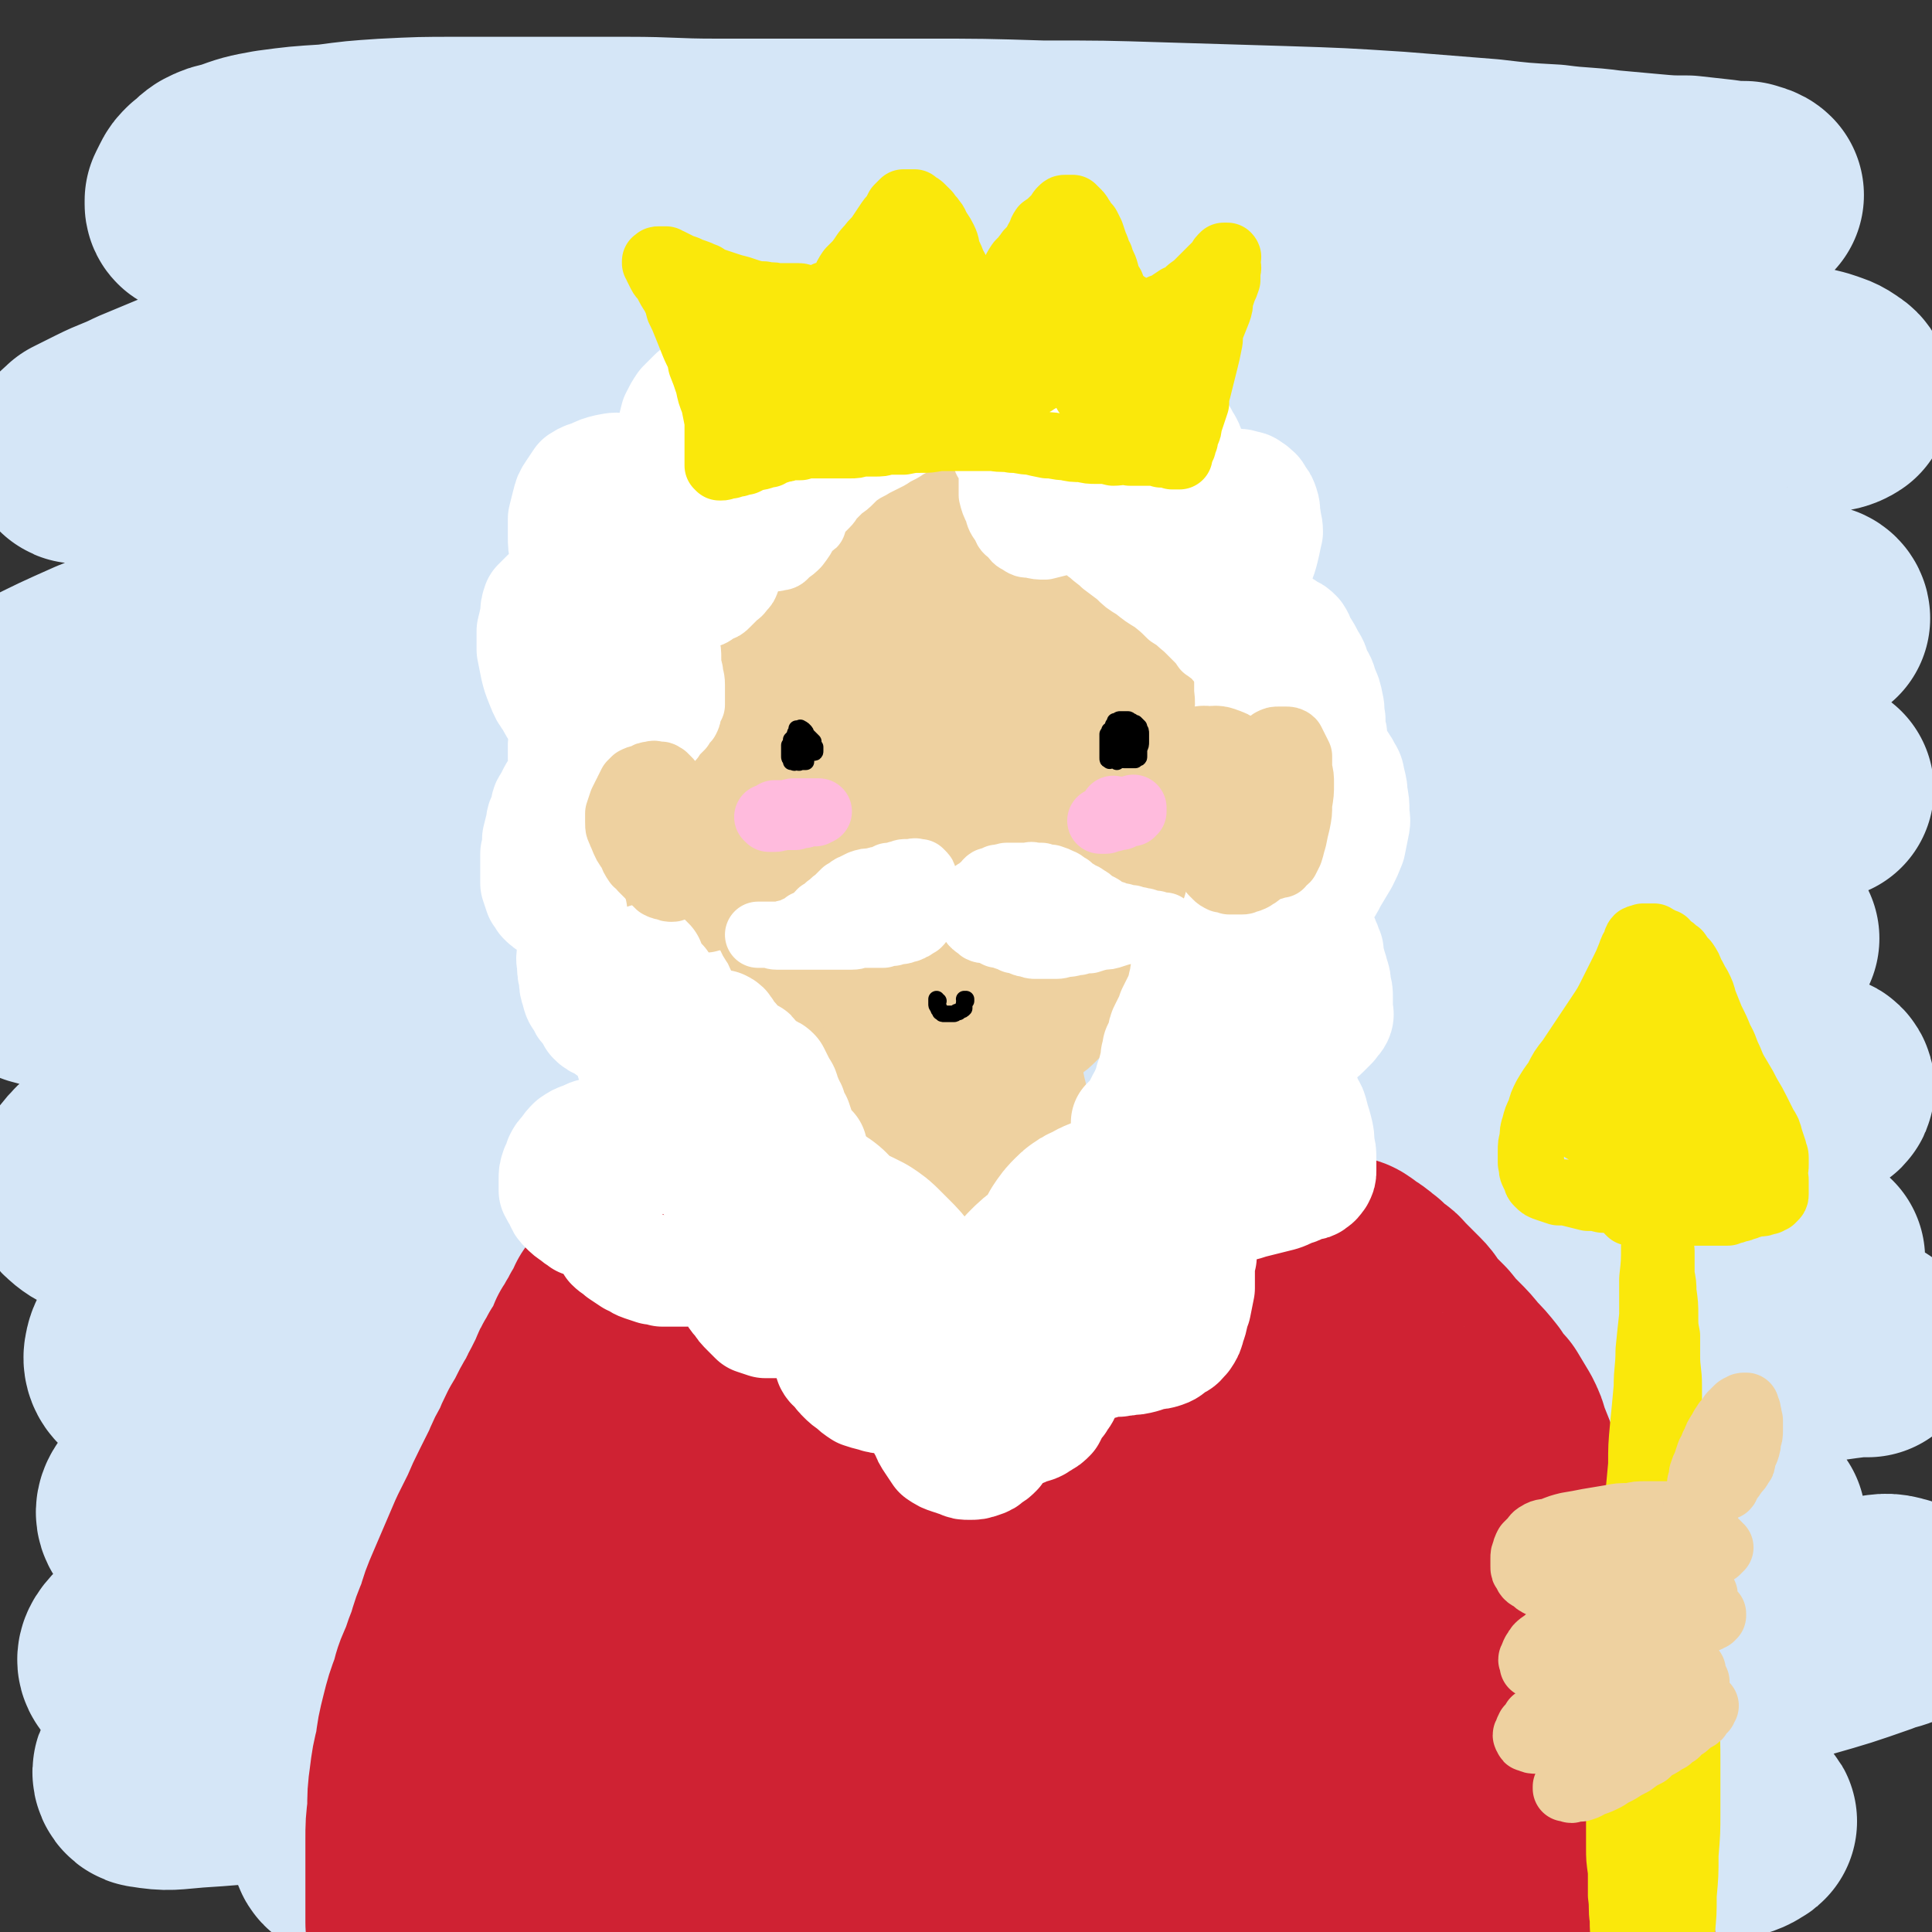 <svg viewBox='0 0 1050 1050' version='1.1' xmlns='http://www.w3.org/2000/svg' xmlns:xlink='http://www.w3.org/1999/xlink'><rect x="0" y="0" width="1050" height="1050" fill="#333333" stroke="none"/><g fill='none' stroke='rgb(213,230,247)' stroke-width='120' stroke-linecap='round' stroke-linejoin='round'><path d='M107,112c-1,0 -1,-1 -1,-1 0,0 0,0 0,0 0,-1 0,-1 0,-2 1,-2 1,-2 2,-4 1,-2 1,-2 3,-4 3,-2 3,-3 6,-5 4,-2 4,-2 9,-3 11,-4 11,-4 22,-6 15,-2 15,-2 31,-3 15,-2 15,-2 30,-3 20,-1 20,-1 39,-1 25,0 25,0 49,0 22,0 22,0 44,0 24,0 24,1 48,1 27,0 27,0 54,0 29,0 29,0 59,0 32,0 32,0 64,1 33,0 33,0 65,1 33,1 33,1 66,2 31,1 31,1 62,3 25,2 25,2 50,4 17,2 17,2 35,3 15,2 15,1 30,3 11,1 11,1 22,2 11,1 11,1 21,1 9,1 9,1 18,2 7,1 7,1 13,1 3,1 4,1 5,2 0,0 -1,0 -2,0 -4,0 -4,0 -8,0 -13,0 -13,0 -26,0 -23,0 -23,0 -46,0 -32,0 -32,0 -63,0 -38,1 -38,0 -75,1 -36,1 -36,1 -72,3 -37,3 -37,3 -74,6 -39,4 -39,4 -78,9 -42,5 -42,4 -83,11 -42,7 -42,8 -84,16 -40,8 -40,8 -79,17 -28,6 -28,6 -56,13 -23,6 -23,6 -46,13 -17,5 -17,5 -33,11 -14,5 -14,6 -27,11 -12,5 -12,5 -24,10 -10,5 -10,4 -20,9 -6,3 -6,3 -12,6 -2,2 -4,3 -3,4 1,1 3,0 7,0 8,0 8,0 15,0 14,0 14,0 27,0 24,-2 24,-1 48,-3 30,-2 30,-2 61,-5 41,-4 41,-4 82,-9 44,-6 43,-6 87,-11 45,-6 45,-6 91,-12 48,-6 48,-7 96,-12 48,-4 48,-5 96,-7 46,-2 46,-1 92,-2 39,0 39,-1 78,0 29,0 29,1 57,3 20,2 20,2 40,5 14,1 14,1 28,3 12,2 12,3 23,6 9,2 9,2 17,4 6,2 7,2 11,5 2,1 3,3 2,5 -3,2 -5,2 -10,3 -12,3 -12,2 -23,4 -25,3 -25,3 -49,5 -38,4 -38,4 -75,7 -44,4 -44,4 -88,7 -45,4 -45,4 -90,7 -47,4 -47,3 -95,7 -50,4 -50,4 -100,10 -51,5 -51,5 -101,14 -50,8 -50,8 -99,18 -38,8 -38,8 -77,18 -28,7 -28,7 -55,16 -22,7 -22,7 -44,15 -20,8 -20,8 -40,16 -18,8 -18,8 -36,17 -14,7 -16,6 -28,16 -4,3 -5,6 -5,10 1,3 3,3 7,4 13,1 13,1 26,0 32,-2 32,-2 64,-5 54,-5 54,-6 108,-11 59,-6 59,-7 118,-13 58,-6 58,-7 116,-12 55,-5 55,-5 111,-9 53,-4 53,-4 106,-7 49,-3 49,-3 97,-5 42,-2 42,-1 84,-2 29,0 29,0 58,-1 21,-1 21,-1 41,-2 13,-1 13,-1 26,-2 10,-1 10,-1 20,-2 7,0 7,0 14,-2 4,0 5,0 8,-1 0,-1 -1,-2 -2,-2 -8,-1 -8,-1 -16,-1 -21,-1 -21,-1 -42,-1 -42,-1 -42,-2 -84,-2 -49,0 -49,-1 -97,1 -52,2 -52,3 -104,8 -57,5 -57,5 -113,13 -59,9 -59,9 -117,20 -58,11 -58,11 -116,25 -47,11 -47,11 -92,25 -34,10 -34,10 -66,23 -24,9 -24,9 -46,20 -18,10 -18,10 -36,21 -13,9 -14,8 -25,19 -8,6 -10,7 -14,15 -1,4 -1,8 3,10 14,4 16,3 32,3 37,-1 38,-1 75,-4 54,-5 54,-6 107,-12 56,-6 56,-6 112,-13 58,-6 58,-6 116,-13 58,-7 58,-7 115,-15 54,-6 54,-6 108,-13 49,-7 49,-7 98,-13 39,-5 39,-5 79,-9 24,-3 24,-3 49,-5 15,-1 15,-1 29,-3 12,-1 12,-1 23,-2 8,-1 8,-1 16,-1 5,-1 8,-1 10,-1 0,0 -2,0 -4,0 -12,1 -12,1 -23,1 -34,3 -34,3 -68,6 -49,4 -49,4 -98,10 -55,7 -55,7 -110,14 -60,9 -60,7 -119,17 -63,10 -63,10 -126,23 -62,13 -62,13 -124,30 -52,13 -52,13 -104,29 -36,12 -36,12 -72,26 -24,9 -24,9 -46,20 -16,8 -17,8 -32,18 -9,7 -11,6 -18,15 -3,5 -7,9 -3,12 6,6 11,7 23,7 30,3 31,1 62,-1 46,-4 46,-5 92,-11 50,-8 50,-9 101,-18 53,-10 53,-10 106,-20 54,-10 55,-10 109,-20 54,-10 54,-11 107,-21 50,-9 50,-9 100,-18 44,-7 44,-8 87,-16 31,-6 31,-6 62,-11 19,-3 19,-3 38,-6 10,-2 10,-2 20,-4 5,0 6,-1 10,-1 1,0 0,0 -1,0 -10,3 -10,3 -20,5 -31,7 -31,7 -62,12 -43,7 -43,7 -87,14 -49,7 -50,6 -99,15 -56,9 -56,9 -112,20 -60,11 -60,11 -120,24 -61,14 -61,14 -121,30 -53,14 -53,14 -106,30 -38,12 -38,13 -75,27 -24,9 -25,10 -48,21 -14,7 -14,7 -27,16 -6,5 -9,6 -10,12 -1,4 1,8 7,9 16,5 18,4 35,3 39,-2 39,-3 77,-9 48,-7 48,-8 96,-17 54,-11 54,-11 108,-22 57,-11 57,-11 114,-23 57,-12 57,-12 114,-24 54,-11 54,-12 108,-23 45,-9 45,-8 90,-17 32,-5 32,-5 64,-10 20,-4 20,-4 41,-6 14,-2 14,-2 29,-4 10,-1 10,-2 21,-3 6,-1 7,-1 12,-1 2,0 3,2 2,3 -6,2 -8,2 -15,4 -22,5 -22,5 -45,10 -48,8 -48,8 -96,16 -54,9 -54,8 -109,17 -57,10 -57,9 -115,19 -61,11 -61,10 -121,23 -61,13 -61,13 -122,28 -56,14 -56,14 -111,31 -39,12 -40,11 -78,26 -29,11 -29,11 -57,25 -18,9 -19,8 -34,20 -6,5 -10,9 -8,13 3,5 9,5 17,5 20,2 21,1 41,-1 37,-3 37,-3 74,-8 43,-7 43,-8 86,-15 49,-8 49,-8 98,-17 52,-9 52,-10 104,-19 53,-10 53,-10 107,-20 53,-10 53,-10 105,-20 46,-9 46,-10 92,-18 34,-6 34,-6 68,-11 23,-4 23,-3 46,-6 17,-3 17,-2 33,-5 11,-1 11,-1 22,-3 6,-1 6,-1 12,-2 1,0 2,0 1,0 -6,2 -7,2 -15,4 -23,5 -23,5 -47,9 -45,8 -45,7 -91,15 -51,8 -51,8 -103,17 -56,9 -56,9 -112,19 -58,11 -58,11 -117,22 -59,12 -59,11 -118,25 -56,12 -56,12 -113,27 -43,11 -43,11 -86,24 -29,9 -29,9 -57,20 -17,7 -17,7 -33,16 -10,5 -10,5 -19,12 -4,4 -7,7 -5,10 3,5 8,5 16,6 29,3 30,2 59,1 43,-1 43,-3 87,-6 50,-4 50,-4 99,-8 53,-5 53,-5 106,-10 53,-5 53,-5 107,-11 51,-6 51,-6 103,-12 48,-6 48,-6 96,-12 39,-5 39,-6 79,-11 28,-3 28,-3 55,-6 21,-3 21,-3 42,-5 12,-1 12,0 24,-1 5,-1 5,-1 10,-2 0,0 1,0 1,0 -3,1 -4,1 -7,1 -12,1 -12,1 -23,2 -24,1 -24,0 -48,1 -39,2 -39,2 -78,3 -46,2 -46,2 -91,4 -51,3 -51,3 -101,8 -55,5 -55,5 -109,12 -57,8 -57,8 -114,18 -56,10 -56,10 -111,22 -43,10 -43,9 -85,21 -30,9 -30,10 -60,20 -18,7 -18,7 -35,15 -7,3 -9,3 -14,8 -1,1 0,4 2,4 12,2 13,1 26,0 32,-2 32,-3 63,-7 44,-5 44,-5 89,-9 50,-6 50,-6 101,-11 55,-5 55,-5 111,-11 58,-6 58,-6 115,-12 57,-7 57,-7 114,-13 49,-6 49,-6 99,-12 37,-4 37,-4 74,-7 26,-3 26,-2 52,-4 19,-2 19,-2 39,-4 15,-1 15,-1 30,-2 11,-1 11,-1 23,-1 8,-1 9,-2 15,0 2,0 3,3 2,4 -4,4 -7,3 -14,6 -20,7 -20,7 -41,13 -39,11 -39,11 -78,20 -62,15 -62,15 -125,27 -50,11 -50,10 -101,19 -38,6 -38,6 -76,11 -49,7 -49,7 -98,12 -46,5 -46,5 -92,9 -41,4 -41,5 -83,7 -34,3 -34,2 -69,3 -24,1 -24,1 -48,1 -11,0 -12,0 -22,-1 -1,-1 -1,-3 0,-3 6,-3 7,-2 14,-4 18,-2 18,-2 36,-4 26,-3 26,-3 53,-5 25,-3 25,-2 50,-5 48,-4 48,-4 97,-8 42,-4 42,-4 85,-6 44,-3 44,-3 89,-4 34,-1 34,-1 68,-1 42,0 43,1 85,2 31,1 31,1 61,3 26,3 26,3 52,6 11,2 11,2 22,3 11,2 11,2 22,4 9,1 9,1 18,3 5,1 5,1 9,3 1,1 3,2 2,2 -4,3 -6,3 -12,5 -18,4 -18,4 -36,8 -20,5 -20,4 -40,8 -47,8 -47,8 -93,16 -36,6 -36,6 -71,11 -34,5 -34,5 -67,8 -33,3 -33,3 -65,5 -24,0 -24,0 -47,0 -31,-1 -31,0 -61,-1 -33,-1 -33,-2 -67,-5 -20,-2 -20,-2 -40,-4 -13,-2 -13,-2 -27,-4 -6,-1 -7,0 -12,-2 -1,0 0,-1 1,-2 4,0 4,0 9,0 5,0 5,0 10,0 12,0 11,1 23,1 26,1 26,1 51,1 20,0 20,1 39,0 39,-1 39,-1 77,-4 34,-3 34,-3 67,-7 32,-4 32,-4 64,-7 29,-3 28,-4 57,-6 23,-2 23,-2 46,-3 18,-1 18,-1 35,-1 11,0 11,1 22,1 6,0 6,0 12,0 7,0 7,1 13,0 5,0 5,-1 9,-2 5,-2 5,-2 9,-5 5,-3 5,-3 9,-8 4,-5 4,-5 6,-11 3,-6 3,-6 4,-14 2,-6 2,-6 2,-12 1,-13 1,-13 0,-26 -1,-12 -2,-12 -4,-24 -3,-13 -3,-13 -6,-26 -2,-14 -3,-14 -5,-28 -2,-14 -2,-14 -3,-28 -1,-13 -1,-13 0,-26 1,-10 1,-10 4,-20 3,-8 3,-8 7,-15 4,-7 4,-7 10,-12 3,-4 4,-3 8,-6 3,-2 3,-1 6,-3 4,-1 4,-2 9,-3 7,-2 7,-2 13,-3 11,-2 11,-2 21,-3 9,-1 9,-1 18,-1 9,0 9,0 18,0 8,0 8,0 16,0 7,0 7,0 14,0 4,0 4,0 9,0 1,0 1,0 3,0 0,0 1,0 1,0 -2,0 -3,0 -6,0 -8,1 -8,1 -15,2 -11,0 -11,0 -22,1 -23,1 -23,1 -46,1 -29,0 -29,1 -58,0 -32,0 -32,0 -64,-3 -32,-2 -32,-2 -63,-6 -26,-3 -26,-3 -52,-8 -24,-4 -25,-4 -49,-11 -22,-6 -22,-6 -44,-14 -20,-8 -20,-8 -40,-19 -18,-10 -18,-10 -34,-21 -15,-11 -15,-11 -28,-24 -8,-9 -9,-9 -14,-20 -9,-16 -10,-16 -14,-34 -4,-14 -3,-14 -2,-28 0,-15 0,-15 4,-29 4,-13 4,-13 10,-26 6,-12 6,-12 13,-23 7,-10 7,-10 14,-19 7,-9 8,-9 15,-17 8,-7 8,-7 15,-14 7,-6 7,-6 13,-12 4,-3 5,-3 7,-8 1,-2 2,-3 1,-4 -2,-2 -3,-1 -7,-2 -5,-1 -5,-1 -11,-1 -9,0 -9,0 -18,1 -12,1 -12,1 -25,4 -15,2 -15,2 -30,5 -16,3 -16,3 -32,7 -17,3 -16,4 -33,8 -16,4 -16,3 -32,8 -13,3 -13,3 -27,7 -10,3 -10,4 -20,7 -6,2 -6,1 -12,3 -1,1 -3,1 -2,1 2,1 3,1 7,2 8,1 8,1 17,2 13,2 14,2 27,6 16,4 16,4 31,9 5,2 4,2 8,4 '/></g>
<g fill='none' stroke='rgb(255,255,255)' stroke-width='60' stroke-linecap='round' stroke-linejoin='round'><path d='M438,246c0,-1 -1,-1 -1,-1 0,-1 1,0 1,0 -1,-1 -1,-1 -1,-2 0,-1 0,-1 -1,-2 -1,-2 -1,-1 -2,-3 -1,-3 -1,-3 -3,-5 -1,-3 -1,-3 -3,-6 -2,-3 -2,-3 -4,-5 -2,-3 -2,-3 -4,-6 -2,-2 -2,-2 -5,-4 -3,-2 -3,-2 -6,-3 -4,-1 -4,-1 -8,-2 -4,0 -4,0 -8,0 -4,1 -4,1 -8,3 -4,1 -4,1 -8,4 -3,3 -3,3 -6,6 -2,3 -2,3 -4,7 -1,4 -1,4 -2,8 0,4 0,5 0,9 0,3 0,3 1,7 0,3 0,3 1,6 1,2 1,2 2,4 1,2 1,2 2,3 0,0 0,0 0,0 0,1 1,1 1,0 0,0 -1,0 -1,0 -1,-1 -1,-1 -3,-2 -3,-1 -3,-1 -6,-2 -3,-1 -3,-1 -6,-2 -4,-1 -4,-1 -8,-2 -4,-1 -4,-1 -8,-1 -5,-1 -5,-1 -10,0 -4,1 -4,1 -8,3 -3,1 -4,1 -7,3 -2,3 -2,3 -4,6 -2,3 -2,3 -3,7 -1,4 -1,4 -2,8 0,5 0,5 0,9 0,5 0,5 1,9 1,4 1,4 2,8 1,4 2,4 3,7 2,3 2,3 3,6 2,2 2,2 4,3 0,1 0,1 1,2 0,0 1,0 1,0 0,0 0,-1 -1,-1 -1,-1 -1,0 -3,-1 -1,-1 -1,-1 -3,-2 -3,0 -3,0 -5,-1 -2,0 -2,0 -5,0 -2,0 -2,-1 -4,0 -2,1 -2,1 -4,3 -2,2 -2,2 -4,4 -1,3 -1,3 -1,6 -1,5 -1,5 -2,9 0,5 0,5 0,10 1,5 1,5 2,10 1,4 1,4 3,9 2,5 2,5 5,9 2,4 2,4 5,8 3,3 3,3 7,6 3,2 3,2 7,4 3,1 3,1 6,1 2,0 2,0 4,0 2,0 2,0 3,0 0,0 0,-1 1,-1 0,0 0,0 -1,0 0,-1 0,-1 -1,-1 -1,0 -1,0 -2,0 -1,0 -1,0 -2,1 0,0 -1,0 -1,1 -1,0 -1,0 -1,1 0,2 0,2 0,3 0,3 -1,3 0,6 1,3 2,3 4,6 3,3 3,3 6,5 5,4 5,3 10,6 6,2 6,2 12,5 6,2 6,2 11,4 6,2 6,2 12,3 5,1 5,0 10,0 2,0 2,0 5,0 '/><path d='M419,258c0,0 -1,0 -1,-1 1,-2 1,-2 3,-4 1,-3 1,-3 3,-6 2,-3 2,-3 4,-5 3,-2 3,-2 6,-4 2,-2 2,-2 5,-4 3,-1 3,-1 6,-2 2,-1 2,-1 5,-2 3,-1 3,-1 6,-2 3,0 3,0 5,0 2,0 2,0 4,0 2,1 2,1 4,2 2,0 2,0 4,1 1,1 1,1 3,1 1,1 1,1 2,1 0,0 0,0 0,0 1,0 1,0 1,0 0,0 0,0 0,0 0,-1 0,-1 0,-2 0,-2 0,-2 0,-3 1,-2 1,-2 2,-4 1,-2 1,-2 2,-5 2,-2 2,-2 4,-5 2,-3 2,-3 5,-5 3,-3 3,-2 6,-4 4,-2 4,-3 8,-4 3,-2 3,-2 7,-2 5,-1 5,-1 9,-1 6,0 6,0 11,1 5,2 5,2 10,5 5,3 5,3 9,6 5,3 5,2 9,6 4,3 4,3 6,7 3,3 2,3 4,6 1,2 1,2 3,4 0,1 0,1 1,2 0,0 0,0 0,0 0,-1 0,-1 0,-1 0,-1 0,-1 0,-3 0,-2 0,-2 1,-3 1,-3 1,-3 3,-6 3,-2 3,-2 5,-4 3,-2 3,-2 6,-3 3,-1 3,-2 6,-2 4,-1 4,-1 7,-1 4,0 4,0 8,0 4,2 4,2 8,4 4,2 4,2 7,4 4,2 4,2 8,5 3,3 3,3 5,7 3,3 3,3 5,7 2,3 2,3 3,7 2,3 1,3 2,6 1,2 1,2 2,4 0,2 0,2 1,3 0,1 0,1 1,2 1,1 1,1 2,2 1,0 1,0 3,0 2,0 2,0 3,0 3,0 3,0 6,0 2,0 2,0 5,0 2,0 2,0 5,1 2,0 2,1 4,2 2,2 2,1 3,4 2,2 2,2 3,5 1,3 0,3 1,7 0,3 1,3 1,7 -1,4 -1,5 -2,9 -1,4 -1,4 -3,9 -2,4 -2,4 -5,8 -1,3 -1,3 -3,6 -2,2 -2,2 -3,4 -1,1 -1,1 -2,3 -1,1 -1,1 -1,2 0,1 0,1 0,2 1,1 1,1 2,2 1,1 1,1 3,2 2,2 2,2 4,3 2,1 2,1 4,3 2,2 2,2 4,5 2,3 2,3 4,6 1,4 1,4 2,7 1,4 1,5 1,9 0,4 0,4 -1,8 -1,5 -1,5 -4,8 -2,4 -2,4 -5,7 -4,3 -4,3 -7,5 -5,3 -5,3 -10,5 -5,2 -5,2 -10,4 -4,1 -4,1 -9,3 -4,1 -4,1 -7,2 -3,1 -3,1 -6,2 -2,1 -2,1 -4,2 -2,1 -2,1 -4,2 -1,0 -1,0 -2,1 -1,0 -1,0 -1,1 0,1 0,1 0,2 0,1 0,1 0,2 0,2 1,2 1,4 1,2 0,2 1,4 0,3 0,3 1,5 0,3 0,3 0,5 0,3 1,3 0,5 0,3 0,3 -2,4 -1,3 -2,3 -4,4 -4,2 -4,3 -8,4 -5,1 -5,0 -10,1 -5,0 -5,0 -10,0 -6,-1 -6,-1 -12,-2 -6,0 -6,0 -12,-1 -6,-1 -6,-1 -12,-2 -4,0 -4,0 -8,-1 -3,0 -3,0 -5,0 -3,1 -3,1 -5,2 -2,1 -2,1 -3,2 -2,2 -2,2 -3,3 -2,2 -2,2 -3,3 -1,2 -1,2 -3,3 -2,2 -1,2 -3,3 -2,2 -2,2 -4,2 -3,1 -3,1 -6,2 -2,0 -2,0 -5,1 -2,0 -2,0 -5,1 -2,1 -2,0 -5,1 -3,0 -3,0 -6,1 -4,0 -4,0 -8,1 -5,0 -5,0 -10,0 -5,0 -5,0 -10,-1 -6,0 -6,-1 -11,-2 -7,-2 -7,-3 -14,-5 -8,-3 -8,-4 -16,-7 -8,-4 -8,-4 -16,-8 -8,-5 -8,-5 -15,-10 -8,-5 -8,-5 -15,-10 -7,-5 -7,-5 -14,-10 -6,-5 -6,-5 -12,-11 -6,-4 -6,-4 -11,-9 -5,-5 -5,-5 -9,-10 -4,-5 -5,-5 -8,-11 -3,-6 -3,-6 -5,-12 -2,-6 -1,-6 -2,-13 0,-7 -1,-7 1,-14 1,-8 2,-8 5,-15 4,-8 4,-9 9,-16 6,-7 6,-7 13,-14 8,-7 8,-8 17,-13 11,-7 11,-7 24,-12 14,-6 14,-6 29,-10 17,-5 17,-5 34,-8 18,-3 19,-4 37,-6 19,-2 19,-1 39,-2 19,0 19,-1 38,-1 17,0 17,-1 34,1 15,1 15,1 30,5 11,2 11,2 21,6 8,4 8,4 15,9 5,3 5,4 8,9 2,4 2,5 2,9 -1,5 -1,6 -4,9 -5,5 -6,5 -12,8 -10,4 -10,4 -21,7 -13,4 -13,4 -27,6 -16,3 -16,2 -33,4 -17,2 -17,2 -35,3 -19,2 -19,2 -38,3 -20,1 -20,0 -39,1 -17,1 -17,1 -34,1 -14,0 -14,0 -28,0 -11,0 -11,-1 -21,-2 -6,0 -7,0 -13,-2 -2,0 -3,-1 -4,-3 -1,0 0,-1 1,-2 3,-2 3,-2 7,-4 6,-3 6,-3 14,-5 11,-4 11,-3 23,-6 15,-4 15,-4 30,-7 18,-4 18,-5 36,-8 21,-3 21,-3 41,-5 20,-2 21,-2 41,-2 17,0 18,0 35,3 14,2 14,2 27,7 9,4 10,4 17,10 5,5 6,6 8,13 2,6 2,7 0,13 -2,9 -2,9 -7,16 -7,9 -7,9 -16,16 -11,9 -11,9 -24,15 -15,7 -15,6 -31,11 -17,4 -17,4 -34,7 -19,3 -19,3 -37,4 -19,1 -19,1 -39,1 -19,1 -19,1 -38,0 -16,0 -17,1 -33,-2 -13,-1 -13,-2 -25,-6 -8,-2 -9,-2 -16,-7 -4,-4 -5,-4 -6,-9 -1,-5 -1,-6 1,-10 3,-7 4,-7 10,-13 9,-8 9,-9 20,-15 15,-10 15,-10 31,-17 19,-8 20,-8 39,-14 22,-6 22,-6 45,-10 23,-5 23,-5 46,-7 21,-2 21,-3 42,-1 18,1 18,1 35,6 14,3 14,3 26,10 9,5 10,6 16,14 5,7 6,8 7,17 2,9 2,9 0,18 -2,10 -2,10 -8,18 -6,9 -6,10 -14,16 -10,8 -11,7 -23,12 -14,5 -14,4 -29,7 -18,3 -18,2 -36,4 -19,1 -19,1 -38,1 -19,1 -19,1 -39,0 -19,-1 -19,-1 -38,-4 -17,-2 -17,-1 -33,-5 -13,-2 -14,-1 -25,-7 -8,-3 -9,-3 -15,-9 -3,-4 -3,-5 -4,-11 0,-5 0,-6 3,-11 4,-7 5,-7 12,-12 10,-6 10,-6 21,-11 13,-6 13,-6 27,-11 16,-5 16,-5 33,-7 19,-3 19,-3 37,-3 21,0 21,0 41,2 20,2 21,2 40,8 17,5 18,5 33,13 12,7 13,7 23,17 7,8 7,9 10,20 3,9 2,10 2,20 -1,10 -1,10 -5,18 -4,8 -5,9 -11,14 -8,6 -9,5 -19,8 -11,4 -11,4 -23,5 -14,1 -14,1 -27,1 -18,0 -18,0 -36,0 -11,-1 -11,-1 -22,-2 -14,-1 -14,-1 -28,-4 -12,-3 -12,-3 -24,-8 -6,-2 -6,-3 -10,-6 -5,-4 -6,-4 -8,-9 -2,-3 -3,-4 -2,-8 0,-3 1,-3 4,-5 4,-2 4,-2 10,-4 7,-2 7,-2 15,-3 10,-2 11,-2 21,-2 12,-1 12,-1 25,0 15,0 15,1 30,2 9,1 9,1 17,3 9,2 9,2 18,5 7,3 7,3 14,6 2,2 3,1 5,3 1,2 1,3 1,4 -1,1 -1,1 -2,1 -4,0 -4,0 -7,1 -9,1 -9,1 -18,2 -9,0 -9,0 -18,0 -10,0 -10,1 -20,0 -11,0 -11,0 -21,-1 -12,-2 -12,-2 -23,-4 -11,-2 -11,-2 -21,-5 -8,-3 -8,-3 -15,-7 -6,-3 -7,-3 -11,-7 -3,-3 -3,-4 -4,-8 -1,-5 -2,-6 -1,-10 1,-6 2,-6 6,-11 5,-6 5,-6 12,-11 8,-5 8,-5 17,-9 9,-4 10,-5 20,-7 14,-3 14,-3 28,-3 13,0 13,0 26,2 11,2 11,2 23,6 10,4 10,3 19,9 8,4 8,4 14,10 5,6 6,6 8,14 2,5 2,6 2,12 0,6 0,7 -3,11 -3,5 -4,5 -9,8 -5,3 -5,3 -12,4 -13,4 -13,4 -26,5 -12,1 -12,1 -25,1 -13,0 -13,0 -26,-1 -14,-1 -14,-1 -28,-3 -14,-2 -14,-2 -27,-5 -12,-2 -12,-2 -23,-6 -9,-3 -10,-2 -18,-7 -6,-3 -6,-4 -10,-9 -3,-5 -3,-5 -3,-10 -1,-4 -1,-5 1,-8 4,-6 4,-6 10,-11 7,-5 8,-5 16,-8 9,-4 10,-4 20,-7 10,-2 10,-1 21,-2 10,0 10,-1 20,1 10,1 10,2 19,5 8,2 8,3 15,6 6,3 6,3 12,7 5,3 6,3 10,7 3,3 2,4 3,8 1,3 1,4 1,7 -1,4 0,4 -2,7 -1,3 -1,4 -4,6 -3,3 -4,2 -8,4 -5,1 -5,2 -10,3 -7,1 -7,1 -13,1 -9,1 -9,1 -17,1 -9,0 -9,1 -18,0 -9,0 -9,-1 -18,-2 -10,-1 -10,-1 -20,-3 -11,-2 -11,-1 -21,-4 -10,-2 -10,-2 -20,-5 -9,-3 -9,-2 -18,-5 -6,-2 -6,-2 -12,-5 -5,-1 -5,-2 -9,-4 -2,-1 -2,-2 -5,-3 -1,0 -2,-1 -3,-1 -1,0 -2,0 -3,1 -1,2 -1,2 -2,4 -1,2 -1,2 -2,5 -1,3 -1,3 -2,6 -1,4 -1,3 -2,7 0,4 0,4 -1,8 0,4 0,4 0,8 0,4 0,4 0,8 1,4 1,4 2,8 2,3 2,3 5,6 3,4 3,4 7,7 3,2 3,2 6,4 19,13 19,13 38,25 6,4 6,4 12,8 6,3 6,3 12,6 5,1 5,1 11,2 5,0 5,0 10,0 5,-1 4,-1 9,-3 3,-1 3,-1 6,-2 2,-2 2,-2 4,-4 1,-2 1,-2 2,-5 1,-2 1,-2 1,-4 1,-1 1,-1 1,-3 0,-1 -1,-1 -1,-1 0,0 0,-1 -1,0 0,0 0,0 0,0 -1,2 -1,2 -1,4 0,3 0,3 0,7 0,4 0,4 1,8 1,4 0,5 2,9 1,5 1,5 3,10 2,4 2,5 4,9 3,4 3,4 6,8 3,3 3,3 7,6 3,3 3,3 8,4 4,2 5,2 10,3 5,1 5,1 10,1 6,0 6,0 11,-1 6,0 6,0 12,-1 5,0 5,0 10,-1 5,-1 5,-1 9,-2 4,-1 4,-1 7,-3 4,-2 4,-2 7,-4 3,-2 3,-2 6,-4 2,-2 2,-2 3,-4 2,-3 2,-3 4,-5 2,-2 3,-2 5,-4 2,-3 2,-3 4,-6 3,-2 3,-3 5,-5 3,-3 3,-3 7,-5 3,-3 3,-3 7,-5 4,-3 5,-3 9,-5 5,-2 5,-2 10,-3 5,-1 5,-1 9,-2 4,0 4,0 8,0 4,0 4,0 7,1 2,2 2,2 4,4 2,1 1,1 3,3 1,1 1,1 2,2 1,1 1,1 1,2 1,0 1,0 2,1 2,0 2,0 4,-1 4,0 4,0 7,-1 3,-1 3,-1 5,-3 5,-2 5,-1 9,-4 4,-2 4,-2 7,-6 3,-3 3,-3 6,-7 2,-4 2,-4 4,-8 2,-4 2,-5 2,-9 1,-5 1,-5 1,-10 -1,-5 0,-6 -1,-11 -1,-5 -1,-5 -3,-10 -1,-5 -1,-5 -3,-10 -1,-4 -1,-4 -2,-8 -2,-3 -2,-3 -4,-6 -1,-2 -1,-3 -2,-5 -1,-1 -1,-1 -2,-2 -1,0 -1,0 -2,-1 -1,0 -1,0 -2,1 -1,0 0,1 -1,2 -1,2 -1,2 -2,4 -1,3 -1,3 -2,6 -1,4 -1,4 -1,8 -1,4 -1,4 -2,9 -1,8 -1,8 -3,16 -1,7 -1,7 -2,14 -2,7 -2,7 -4,14 -2,6 -1,6 -4,12 -2,6 -2,6 -5,11 -2,4 -2,4 -5,8 -3,4 -3,4 -6,7 -4,2 -4,2 -7,4 -4,2 -4,2 -8,3 -3,1 -3,1 -7,2 -5,0 -5,0 -9,0 -6,0 -6,0 -12,0 -6,0 -6,0 -13,0 -8,-1 -8,-1 -15,-2 -8,-1 -8,-1 -15,-3 -7,-2 -7,-2 -14,-5 -6,-2 -6,-2 -12,-4 -6,-2 -6,-2 -11,-4 -5,-2 -5,-1 -10,-4 -3,-2 -3,-2 -6,-5 -2,-1 -2,-1 -3,-4 -1,-1 -1,-1 -1,-2 0,-1 0,-1 0,-1 0,-1 1,-1 1,-1 1,0 1,0 2,1 2,0 2,0 4,1 2,2 2,2 5,3 3,2 3,2 5,4 4,3 4,3 6,7 3,3 3,4 5,8 2,4 2,4 3,9 2,4 1,4 1,9 1,5 1,5 1,10 -1,4 -1,4 -3,8 -1,4 -2,4 -4,7 -3,2 -3,3 -6,4 -3,2 -4,2 -7,3 -4,1 -4,1 -8,1 -4,1 -4,1 -9,1 -6,-1 -6,-1 -11,-2 -6,-2 -6,-2 -12,-4 -6,-2 -6,-2 -13,-5 -7,-3 -6,-4 -13,-7 -7,-4 -7,-4 -15,-9 -7,-4 -7,-4 -14,-9 -6,-4 -6,-4 -12,-9 -5,-4 -5,-4 -10,-8 -5,-3 -5,-3 -9,-7 -3,-3 -3,-3 -7,-5 -3,-2 -3,-2 -5,-4 -2,-1 -2,-1 -5,-2 -2,-1 -2,-1 -4,-1 -2,0 -2,0 -4,0 -1,0 -1,1 -2,2 -1,1 0,1 -1,3 0,2 0,2 0,3 0,1 0,1 0,2 0,2 0,2 0,3 0,0 0,0 0,0 0,0 0,-1 0,-1 -1,-2 -2,-2 -3,-5 -2,-3 -1,-3 -3,-6 -2,-4 -2,-4 -3,-9 -3,-4 -3,-4 -5,-8 -2,-4 -2,-4 -4,-9 -1,-3 -1,-4 -2,-8 -1,-3 -1,-3 -1,-7 0,-4 0,-4 0,-8 0,-4 0,-4 1,-8 1,-2 1,-2 2,-4 1,-1 2,-2 3,-2 2,0 2,1 3,2 '/></g>
<g fill='none' stroke='rgb(238,209,160)' stroke-width='60' stroke-linecap='round' stroke-linejoin='round'><path d='M592,317c0,0 -1,-1 -1,-1 0,0 0,0 1,1 0,0 1,0 2,0 0,1 0,1 1,1 1,1 2,1 3,2 1,2 0,2 1,3 2,2 3,2 5,4 2,2 2,2 3,4 2,2 3,2 4,5 2,3 2,3 4,6 1,3 1,3 2,7 1,4 1,4 2,8 0,4 0,4 0,9 0,6 0,6 0,12 1,5 0,5 0,11 0,6 0,6 0,11 1,6 1,6 1,11 0,6 0,6 0,12 1,5 0,5 0,11 0,5 0,5 0,11 0,5 0,5 -1,10 0,5 0,5 -1,10 -1,5 0,5 -2,10 -1,5 -2,5 -3,9 -2,5 -2,5 -4,9 -2,4 -2,4 -4,8 -2,4 -1,4 -3,8 -2,3 -2,3 -4,7 -2,3 -2,3 -3,7 -2,4 -2,4 -3,7 -2,4 -2,4 -4,8 -2,3 -2,3 -4,6 -2,3 -2,3 -5,6 -2,3 -2,3 -4,5 -3,3 -3,3 -6,5 -3,3 -3,3 -6,6 -4,2 -3,2 -7,4 -3,3 -4,2 -7,4 -4,2 -3,2 -7,4 -3,1 -3,1 -6,2 -4,1 -4,1 -7,2 -4,0 -4,0 -7,0 -4,0 -4,1 -8,0 -5,0 -5,0 -9,-2 -4,-1 -4,-1 -8,-3 -5,-3 -4,-3 -9,-5 -4,-3 -4,-3 -9,-6 -4,-3 -4,-3 -9,-6 -4,-3 -4,-3 -8,-6 -4,-3 -4,-3 -8,-7 -4,-3 -4,-3 -7,-6 -4,-3 -4,-3 -7,-7 -4,-3 -4,-3 -7,-7 -3,-4 -3,-4 -6,-8 -3,-5 -3,-5 -5,-10 -3,-4 -3,-4 -5,-9 -3,-5 -3,-5 -5,-10 -2,-6 -2,-6 -4,-11 -2,-6 -2,-6 -4,-11 -2,-5 -2,-5 -4,-10 -2,-5 -2,-5 -4,-9 -2,-5 -2,-5 -3,-9 -2,-4 -1,-4 -2,-8 -1,-4 -1,-4 -2,-8 0,-4 0,-4 -1,-9 0,-4 0,-4 0,-8 1,-5 1,-5 2,-10 0,-5 0,-5 1,-9 1,-5 1,-5 2,-10 0,-4 0,-4 1,-9 1,-4 1,-4 2,-8 1,-4 1,-4 2,-8 2,-4 1,-4 3,-8 1,-3 1,-3 3,-7 1,-4 1,-4 3,-7 2,-4 2,-4 4,-7 3,-3 3,-3 5,-6 3,-3 3,-4 6,-6 3,-3 3,-3 7,-6 4,-3 4,-2 9,-5 4,-2 3,-2 8,-4 4,-2 4,-2 8,-4 4,-2 3,-3 7,-5 4,-1 4,-1 8,-2 3,-2 4,-1 8,-2 4,-1 4,-1 8,-2 5,-1 5,-1 9,-2 5,0 5,0 10,0 4,-1 4,-1 8,0 5,0 5,0 10,1 4,1 4,1 9,2 5,2 5,2 10,4 4,1 4,1 8,3 4,2 4,2 8,5 4,3 4,3 8,6 3,3 3,3 6,6 4,3 4,4 7,7 3,4 3,4 6,8 3,3 3,3 6,7 2,4 2,4 5,7 2,3 3,2 4,5 1,1 1,2 1,3 1,1 1,1 1,2 0,0 0,0 0,0 -1,0 -1,0 -3,-1 -2,0 -3,0 -5,0 -4,-1 -4,-1 -8,-1 -4,-2 -4,-2 -9,-3 -5,-2 -5,-2 -9,-4 -6,-3 -5,-3 -10,-6 -5,-2 -5,-2 -10,-5 -5,-3 -5,-3 -10,-5 -6,-3 -5,-4 -11,-6 -5,-3 -5,-3 -11,-5 -5,-2 -5,-2 -11,-4 -5,-1 -5,-1 -11,-2 -5,-1 -5,-1 -11,-1 -5,0 -5,-1 -10,0 -5,0 -5,0 -10,2 -4,2 -4,2 -8,4 -4,2 -4,2 -8,4 -3,3 -3,3 -6,5 -2,3 -2,3 -4,5 -2,3 -2,3 -3,6 -2,2 -1,2 -2,5 -1,2 -1,2 -1,5 0,1 0,1 1,2 0,1 0,1 1,2 2,1 2,1 4,1 3,1 3,1 6,1 5,1 5,0 10,0 6,1 6,1 13,0 8,0 8,0 16,0 9,-1 9,-1 18,-2 9,-1 9,-1 18,-2 8,-1 8,-1 17,-2 7,0 7,0 13,0 5,1 6,0 10,3 3,1 3,2 5,5 1,2 1,3 2,6 0,4 0,4 -1,7 -2,4 -2,4 -5,8 -5,5 -5,5 -10,9 -7,5 -7,5 -14,9 -8,4 -8,4 -16,7 -9,3 -9,3 -17,4 -9,2 -9,2 -18,3 -9,1 -9,1 -18,2 -9,1 -9,2 -18,3 -7,0 -7,0 -14,1 -6,0 -6,0 -11,0 -4,0 -4,0 -7,0 -1,0 -1,0 -2,0 0,-1 0,-1 0,-1 1,-1 2,-1 3,-2 4,-2 4,-2 9,-3 7,-3 8,-3 15,-5 9,-3 9,-3 18,-6 10,-3 10,-3 20,-5 11,-2 11,-2 22,-3 11,-2 11,-2 22,-3 10,0 10,-1 20,1 7,1 7,2 13,5 5,2 6,2 10,6 4,3 4,3 7,8 1,3 1,3 1,7 0,3 0,4 -2,6 -3,4 -3,4 -7,7 -6,5 -7,5 -14,8 -7,3 -7,3 -15,6 -8,2 -9,2 -17,3 -9,1 -9,1 -18,2 -8,1 -8,1 -17,1 -8,0 -8,0 -16,-1 -7,0 -7,0 -13,-2 -4,-1 -4,-1 -8,-4 -3,-1 -4,-1 -5,-4 -2,-2 -2,-3 -1,-5 0,-2 0,-3 2,-5 2,-2 2,-3 5,-4 5,-4 5,-4 10,-6 7,-2 8,-2 15,-3 10,-2 10,-2 20,-2 10,-1 10,-1 21,0 11,1 11,1 21,4 10,3 11,3 20,7 8,4 8,4 15,10 6,5 6,5 10,11 4,5 4,5 5,11 2,5 2,6 2,11 0,5 -1,6 -3,10 -4,5 -5,5 -10,9 -6,5 -7,5 -14,8 -7,4 -7,4 -16,7 -8,2 -8,1 -16,2 -10,2 -10,2 -19,3 -8,0 -8,0 -16,0 -8,0 -8,0 -15,-1 -6,-1 -6,-1 -11,-3 -4,-2 -4,-2 -7,-5 -1,-2 -1,-2 -2,-5 -1,-2 -1,-2 0,-5 0,-2 0,-2 2,-5 2,-3 2,-3 5,-5 3,-2 3,-2 8,-4 5,-2 5,-3 10,-4 7,-1 8,-1 15,-1 7,-1 7,-1 14,0 8,1 8,2 16,5 8,3 8,3 16,7 6,3 6,3 11,8 4,3 5,4 7,8 2,4 2,4 2,8 1,4 3,4 2,7 -2,3 -3,3 -6,6 -3,2 -3,2 -7,4 -5,2 -5,2 -10,4 -6,2 -6,2 -12,4 -6,1 -6,0 -12,1 -7,0 -7,0 -13,0 -7,-1 -7,-1 -13,-2 -5,-2 -6,-1 -11,-4 -4,-2 -4,-2 -8,-5 -2,-2 -1,-3 -3,-6 -1,-2 -1,-2 -1,-5 0,-2 -1,-2 0,-3 1,-2 2,-2 4,-3 2,-2 2,-2 5,-3 4,-1 4,-1 8,-1 5,0 5,0 10,1 5,2 6,1 11,4 5,2 5,2 11,6 5,3 5,2 9,6 5,3 5,3 8,7 3,4 3,4 5,8 1,3 0,3 0,7 0,2 1,3 0,5 -2,2 -2,2 -5,4 -3,2 -3,2 -7,3 -3,2 -3,2 -7,2 -3,1 -3,1 -7,1 -3,0 -3,0 -6,-1 -3,-1 -3,0 -6,-2 -2,-1 -2,-1 -4,-3 -2,-2 -2,-1 -3,-4 -1,-2 -1,-2 -1,-5 -1,-2 -1,-2 0,-5 0,-2 1,-2 3,-5 2,-2 2,-2 5,-4 3,-2 4,-2 7,-3 4,-2 4,-1 7,-2 4,0 4,0 8,0 3,0 3,-1 6,0 3,1 3,2 6,4 1,1 1,1 2,3 '/><path d='M384,455c-1,0 -1,0 -1,-1 0,0 0,0 0,0 0,-1 0,-1 -1,-2 0,-1 0,-1 0,-2 0,-1 0,-1 0,-1 0,-1 0,-1 0,-2 -1,-1 -1,-1 -1,-2 -1,-1 -1,-1 -2,-3 -1,-1 -1,-1 -2,-3 0,-1 0,-1 -1,-2 -1,-1 -1,-1 -2,-2 -1,0 -1,0 -2,-1 -1,0 -1,0 -2,-1 0,0 0,0 -1,0 0,1 0,1 -1,1 0,1 0,1 -1,3 -1,1 -1,1 -1,3 -1,3 -1,3 -2,6 0,3 0,3 -1,6 0,3 -1,3 -1,7 0,3 0,3 -1,7 0,4 0,4 1,8 0,3 1,3 2,6 2,3 2,3 4,5 2,2 3,2 5,2 3,1 3,1 6,1 3,0 3,0 6,-1 3,0 3,-1 6,-2 3,-2 3,-2 5,-4 2,-3 2,-3 4,-5 2,-3 3,-2 5,-5 1,-2 1,-2 2,-5 1,-2 1,-2 1,-4 1,-2 1,-2 1,-3 0,-1 0,-1 0,-2 0,0 0,0 0,0 '/><path d='M632,429c0,0 -1,0 -1,-1 0,0 0,1 1,1 0,0 0,0 0,0 0,-1 -1,-1 0,-2 0,-2 1,-1 2,-2 1,-1 1,-1 2,-2 1,-2 1,-2 3,-3 2,-1 2,-1 3,-2 2,-1 2,-1 4,-2 2,0 2,0 4,-1 1,-1 1,-1 3,-1 2,-1 2,0 5,0 2,0 2,-1 4,0 3,1 3,1 4,2 3,3 3,3 5,5 2,3 2,3 4,6 2,3 2,3 3,7 2,3 2,3 3,6 1,3 1,3 1,6 0,3 0,3 0,5 0,1 0,1 -1,2 -1,1 -2,1 -4,2 -3,1 -3,0 -6,1 -3,0 -3,0 -6,0 -3,-1 -3,0 -6,-1 -3,-1 -3,-1 -6,-3 -2,-2 -2,-2 -4,-4 -2,-2 -2,-2 -3,-4 -1,-1 -1,-1 -2,-3 0,-2 0,-2 0,-3 -1,-1 -1,-1 0,-2 0,0 0,0 0,0 '/></g>
<g fill='none' stroke='rgb(255,255,255)' stroke-width='36' stroke-linecap='round' stroke-linejoin='round'><path d='M435,259c0,0 -1,-1 -1,-1 0,0 1,0 1,1 0,0 0,-1 0,-1 0,0 0,0 0,0 0,0 0,0 0,0 0,0 -1,-1 -1,-1 0,0 0,1 0,1 1,0 1,-1 1,-1 0,0 0,0 0,0 1,0 1,0 2,-1 1,0 1,0 2,0 0,0 0,0 1,1 1,0 1,0 2,1 1,2 1,2 1,4 0,2 0,2 0,5 0,3 0,3 0,7 0,3 0,3 -1,7 -1,4 -1,4 -4,7 -2,4 -2,4 -5,8 -2,2 -2,2 -5,4 -2,2 -2,3 -5,3 -2,1 -3,0 -5,0 -2,0 -2,0 -4,0 -2,0 -2,1 -3,0 -1,0 -1,1 -2,0 -1,0 -1,0 -2,-1 -1,0 -1,0 -1,-1 0,0 0,0 0,0 0,0 0,0 0,0 0,0 -1,-1 -1,-1 0,0 1,1 1,2 1,0 1,0 1,1 0,2 0,2 0,3 0,2 1,2 0,4 0,3 0,3 -1,5 -1,3 -1,3 -3,5 -2,3 -2,2 -4,4 -2,2 -2,2 -4,4 -2,2 -2,2 -5,3 -2,1 -2,2 -5,3 -2,0 -2,0 -4,1 -2,0 -2,0 -4,0 -1,0 -1,0 -2,0 -1,1 -1,0 -2,1 0,0 0,0 -1,1 0,0 0,0 0,1 0,1 0,1 0,2 0,2 0,2 0,5 1,2 1,2 1,5 1,4 1,4 1,8 0,3 0,3 1,7 0,3 1,3 1,7 0,3 0,3 0,6 0,3 0,3 0,5 -1,2 -1,2 -2,4 0,2 0,2 -1,4 -2,2 -2,2 -3,4 -2,2 -2,2 -4,4 -1,2 -1,2 -3,4 -2,1 -2,1 -4,3 -1,1 -2,0 -3,1 -2,0 -2,0 -4,1 -3,0 -3,0 -5,0 -2,-1 -2,-1 -4,-2 -2,-1 -2,-1 -4,-3 -2,-2 -2,-2 -3,-4 -1,-3 -1,-3 -2,-6 -1,-3 -1,-4 -2,-7 0,-3 0,-3 0,-6 0,-4 0,-4 1,-7 2,-3 2,-3 4,-6 2,-4 2,-4 4,-8 3,-4 3,-4 5,-8 3,-4 3,-4 7,-8 3,-5 3,-5 6,-10 4,-5 4,-5 8,-10 4,-4 4,-4 8,-8 3,-4 3,-4 7,-8 3,-3 3,-3 7,-6 3,-3 3,-3 6,-6 3,-2 3,-1 6,-3 2,-1 2,-2 5,-2 2,-1 2,-1 4,-1 2,0 2,0 3,1 3,1 2,2 4,3 1,1 1,1 2,2 1,0 1,0 2,1 0,0 0,0 0,0 0,0 0,0 1,0 0,0 0,0 0,-1 0,-1 0,-1 0,-3 0,-2 -1,-2 0,-3 0,-2 -1,-2 0,-4 0,-2 1,-2 1,-5 1,-2 1,-2 2,-3 1,-2 1,-2 1,-3 1,0 2,0 3,-1 1,0 1,0 2,0 1,1 2,1 2,1 2,1 2,2 3,3 1,2 1,2 2,3 1,2 0,2 1,4 1,0 1,0 2,1 0,0 0,0 0,0 0,0 0,0 0,0 1,0 1,0 1,-1 1,-2 1,-2 1,-3 1,-1 1,-1 2,-3 2,-2 2,-2 4,-4 2,-2 1,-2 3,-4 3,-3 3,-3 5,-5 3,-2 3,-2 5,-4 3,-3 3,-3 6,-5 3,-2 4,-2 7,-4 4,-2 4,-2 8,-4 3,-2 3,-2 7,-4 3,-2 3,-2 7,-4 2,-1 3,-1 6,-2 2,-1 2,-1 5,-2 3,0 3,-1 6,-1 3,-1 3,-1 5,-1 3,0 3,0 5,0 2,0 2,0 5,0 2,0 2,0 5,0 2,0 2,0 4,0 1,0 1,0 1,1 1,0 1,0 2,0 0,1 0,1 0,2 0,0 0,0 0,1 0,1 0,1 0,2 0,2 0,2 0,4 -1,2 -1,2 -1,4 -1,3 -1,3 -1,6 0,3 0,3 0,7 0,4 0,4 0,8 1,4 1,4 3,8 1,4 1,4 4,8 1,3 1,3 4,5 2,3 2,3 4,4 3,2 3,2 6,2 4,1 4,1 8,1 4,-1 4,-1 8,-2 4,-1 4,-1 7,-3 3,-1 4,-1 6,-2 2,-1 2,-1 4,-3 2,-2 2,-2 3,-3 1,-1 1,-1 2,-2 0,-1 0,-1 0,-1 0,-1 0,-1 0,-1 0,0 0,0 0,0 0,0 0,0 0,0 0,1 0,1 0,2 0,2 0,2 0,4 0,2 0,2 1,3 1,3 1,3 2,6 1,2 1,2 3,5 1,2 1,2 3,4 2,1 2,1 4,2 1,1 1,2 3,2 3,1 3,1 5,2 2,0 2,0 5,0 2,0 2,0 4,1 1,0 1,0 3,0 1,0 1,0 1,0 1,0 1,0 2,1 0,0 0,0 0,0 0,0 0,0 0,1 0,0 0,0 0,1 0,2 0,2 0,3 0,2 0,2 0,3 0,2 0,2 0,4 0,2 0,2 1,4 0,1 1,1 2,3 0,1 0,1 1,2 2,1 2,1 4,2 2,1 2,1 4,2 2,0 2,0 4,1 2,0 2,0 4,0 2,1 2,1 3,1 2,1 2,1 3,1 1,1 1,1 2,1 0,1 0,1 0,2 1,0 1,0 1,1 0,1 0,1 0,1 0,1 0,2 0,3 -1,1 -1,1 -1,3 0,1 0,1 -1,3 0,1 0,1 0,2 1,1 1,1 1,2 0,0 0,0 1,1 1,0 1,0 1,0 1,0 1,0 1,0 0,0 0,0 1,0 0,0 0,0 0,0 0,0 0,0 0,0 0,0 0,0 0,-1 0,0 -1,0 -1,0 -1,-1 -1,-1 -2,-1 -2,-1 -2,-1 -3,-2 -3,-1 -3,-2 -5,-3 -2,-3 -2,-3 -4,-5 -3,-3 -3,-3 -6,-6 -5,-4 -4,-4 -9,-7 -4,-4 -4,-4 -9,-8 -5,-3 -5,-3 -10,-7 -5,-3 -5,-3 -9,-7 -4,-3 -4,-3 -8,-6 -3,-3 -4,-3 -7,-6 -3,-2 -3,-2 -5,-5 -1,-2 -1,-2 -2,-5 -1,-2 -1,-2 -1,-4 0,-2 0,-2 -1,-4 0,-2 0,-2 -1,-4 0,-3 0,-3 0,-5 0,-3 0,-3 0,-5 0,-2 0,-2 0,-5 0,-2 0,-2 0,-4 0,-1 1,-1 0,-3 0,-1 0,-1 0,-2 0,-1 0,-1 -1,-1 0,-1 0,0 -1,0 -1,0 -1,0 -3,0 -2,0 -2,0 -3,1 -2,0 -2,0 -4,1 -2,0 -2,0 -5,0 -2,0 -2,0 -4,0 -2,0 -2,0 -4,0 -3,0 -3,0 -5,0 -3,0 -3,0 -5,-1 -2,0 -2,0 -4,0 -2,-1 -2,-1 -4,-1 -1,-1 -1,-1 -2,-1 -1,-1 -1,-1 -2,-2 0,0 0,0 0,-1 0,0 0,0 0,0 0,-1 0,-1 0,-1 1,0 1,0 1,0 2,0 2,0 3,0 2,0 2,0 3,1 2,1 2,1 4,2 3,2 3,2 5,4 2,2 2,2 5,4 2,2 2,2 4,4 2,2 3,2 4,4 2,2 1,2 2,4 2,3 2,3 3,5 1,2 1,2 2,3 1,2 1,2 1,4 1,1 1,1 2,3 0,1 0,1 0,1 1,1 1,1 2,1 0,1 0,1 1,1 1,0 1,0 1,0 1,0 1,0 2,0 2,0 2,0 4,0 1,0 1,0 3,-1 2,0 2,0 4,0 3,-1 3,-1 5,-1 3,0 3,0 5,0 3,0 3,0 5,0 2,0 2,0 5,0 2,1 2,1 3,2 3,1 3,1 5,3 2,2 2,2 3,5 1,2 1,2 1,4 '/></g>
<g fill='none' stroke='rgb(238,209,160)' stroke-width='60' stroke-linecap='round' stroke-linejoin='round'><path d='M479,557c0,0 -1,-1 -1,-1 0,0 1,1 1,1 0,0 -1,-1 -1,-1 0,0 0,0 0,0 -1,0 0,0 0,1 0,1 -1,1 0,3 0,3 0,3 0,5 1,3 1,3 1,5 1,4 1,3 2,7 1,3 1,3 1,6 1,3 1,4 2,7 1,3 1,3 2,7 1,3 1,3 1,6 1,3 1,3 2,7 1,3 1,3 1,6 1,3 1,3 3,6 0,3 0,3 1,6 1,3 1,3 2,5 1,3 2,2 3,5 1,1 0,1 1,3 1,1 1,1 1,3 1,1 1,1 1,1 0,1 0,1 1,2 0,0 0,1 1,1 0,1 1,1 1,2 1,0 1,1 2,1 2,2 2,2 3,3 2,1 2,1 4,2 2,1 2,1 4,2 2,1 2,1 4,2 3,1 3,1 5,2 2,1 2,1 4,1 2,1 3,1 5,1 2,0 2,0 4,0 1,0 1,0 3,-1 1,0 1,-1 2,-2 1,-1 1,-1 2,-2 2,-2 2,-2 3,-4 1,-3 1,-3 2,-5 1,-3 1,-3 2,-6 2,-2 2,-2 3,-5 1,-4 1,-4 1,-7 1,-4 1,-4 2,-8 1,-5 1,-5 1,-10 1,-4 0,-4 0,-9 0,-5 0,-5 0,-9 -1,-4 -1,-4 -2,-9 -1,-4 -1,-4 -2,-7 -1,-4 -1,-4 -2,-7 -1,-3 -1,-3 -2,-5 -1,-2 -1,-1 -2,-2 0,-1 0,-1 -1,-2 0,0 0,0 0,0 1,0 0,0 0,0 0,0 0,0 0,1 1,1 0,1 0,3 1,2 0,2 1,4 0,3 1,3 1,6 1,3 1,3 1,7 1,4 0,4 0,8 1,5 1,5 1,10 1,5 0,5 1,11 0,5 0,5 0,11 0,5 0,5 0,10 -1,5 0,5 -1,9 0,4 0,4 -1,7 -1,2 -1,2 -2,4 -1,1 -1,1 -2,2 -2,1 -2,1 -3,1 -2,1 -2,1 -4,1 -3,0 -3,0 -5,0 -3,0 -3,0 -5,-1 -3,-1 -3,-1 -6,-2 -3,-1 -3,-1 -6,-2 -3,-2 -3,-2 -6,-4 -3,-2 -3,-2 -5,-4 -2,-3 -2,-3 -4,-5 -2,-3 -2,-3 -2,-6 -1,-3 -1,-3 -2,-6 -1,-2 0,-2 -1,-5 0,-3 0,-3 0,-6 0,-2 -1,-2 0,-5 0,-1 1,-1 1,-2 0,-1 0,-1 0,-2 1,-1 1,-1 1,-1 1,-1 1,-1 1,-2 1,0 1,0 2,-1 1,0 1,-1 2,-1 1,0 1,0 2,-1 0,0 0,0 1,0 0,0 0,0 1,0 0,0 0,0 0,0 1,0 1,0 1,1 1,2 1,2 1,4 0,3 0,3 1,6 0,3 0,3 0,7 1,4 1,4 1,7 0,3 0,3 0,7 0,2 0,2 0,4 0,1 0,1 0,1 0,1 -1,0 -1,0 -1,0 -1,0 -1,-1 -1,-1 -1,-1 -2,-2 -2,-3 -2,-3 -3,-5 -1,-3 0,-3 -1,-6 -1,-3 -1,-3 -2,-6 -1,-1 -1,-1 -2,-3 -1,-2 0,-2 -1,-3 0,0 -1,0 -1,0 '/></g>
<g fill='none' stroke='rgb(255,255,255)' stroke-width='120' stroke-linecap='round' stroke-linejoin='round'><path d='M408,674c0,0 -1,0 -1,-1 0,0 0,1 0,0 0,-1 0,-1 0,-2 0,-1 0,-1 0,-2 0,0 0,0 0,-1 0,0 0,0 1,-1 1,0 1,0 2,-1 2,0 2,0 3,-1 3,0 3,0 5,0 2,0 2,0 5,0 3,-1 3,-1 6,0 2,0 2,0 3,1 3,1 4,1 6,2 2,1 2,2 4,4 2,2 2,1 4,4 2,2 2,2 3,4 1,2 1,2 2,5 0,2 0,2 1,4 0,1 0,1 0,3 0,1 0,1 -1,1 -1,1 -1,1 -2,1 -1,1 -1,0 -1,1 -1,0 -1,0 -1,0 -1,-1 -1,-1 -1,-1 0,-1 0,-1 0,-2 0,-1 0,-1 0,-2 0,-2 0,-2 1,-3 0,-2 1,-2 2,-3 1,-1 1,-1 3,-1 1,-1 1,-1 3,-1 2,0 2,0 4,1 2,1 2,1 4,2 3,2 3,2 5,4 3,3 3,3 6,6 3,3 3,3 6,7 2,3 2,3 4,7 2,3 2,3 4,6 1,3 1,3 2,6 1,2 1,2 1,3 0,1 0,1 0,2 0,0 0,0 0,0 0,0 0,0 0,0 1,1 0,0 0,0 0,0 0,0 1,0 0,0 0,0 1,0 2,-1 2,-1 3,-1 2,0 2,0 4,0 1,-1 1,0 3,0 2,0 2,-1 3,0 2,0 2,0 4,1 2,0 2,0 3,1 1,1 1,1 2,3 1,1 1,1 2,3 1,2 1,2 2,4 1,2 1,2 1,4 1,2 1,2 1,3 0,1 0,1 0,2 0,1 0,1 0,2 0,0 0,0 0,0 0,0 0,0 0,0 0,1 -1,0 -1,0 0,0 1,0 1,0 1,0 1,0 2,0 1,-1 1,-1 3,-2 1,-1 1,-1 3,-2 2,-1 2,-1 4,-2 2,-1 2,-1 4,-2 2,0 2,0 5,-1 2,0 2,0 4,0 3,-1 3,-1 5,-1 2,0 2,0 4,1 2,0 2,0 4,1 1,1 1,1 3,2 1,1 1,1 2,1 0,1 0,1 0,1 0,0 0,0 1,0 0,0 0,0 0,0 0,1 -1,0 -1,0 0,0 0,0 0,0 -1,0 -1,-1 -1,-2 -1,-1 -1,-1 -1,-2 -1,-2 -1,-2 -2,-4 0,-3 0,-3 0,-6 0,-3 0,-3 0,-6 0,-3 -1,-3 0,-6 1,-3 2,-3 3,-7 2,-3 1,-3 3,-6 2,-3 2,-3 4,-5 3,-3 3,-3 6,-5 3,-1 3,-1 6,-2 3,-1 3,-1 5,-2 2,0 3,0 5,0 2,0 2,0 5,0 2,0 2,0 3,1 2,0 2,0 4,1 1,1 0,1 1,2 1,0 1,0 1,1 1,0 1,0 0,0 0,0 0,0 0,0 0,0 0,0 -1,0 -2,0 -2,0 -4,0 -1,-1 -1,-1 -3,-2 -1,-1 -1,-1 -3,-2 -1,-2 -1,-2 -2,-4 -1,-2 -1,-2 -2,-4 -1,-2 -1,-2 -1,-4 0,-2 0,-2 0,-3 2,-3 2,-3 4,-5 2,-2 2,-2 5,-3 3,-2 3,-2 6,-3 3,-1 3,-1 6,-2 4,0 4,0 7,0 3,-1 3,-1 6,-1 3,1 3,1 6,1 2,1 2,1 4,2 2,1 3,1 4,2 2,1 2,1 2,3 1,1 1,1 1,2 0,1 0,1 0,1 0,1 0,1 0,1 -1,0 -1,0 -1,0 -2,0 -2,0 -3,0 -1,0 -1,0 -3,0 -1,-1 -1,-1 -2,-2 -1,-1 -1,-1 -2,-2 -1,-2 -1,-2 -2,-3 -1,-2 -1,-2 -1,-4 -1,-1 -1,-1 0,-3 0,-2 0,-2 1,-3 1,-2 1,-2 2,-3 1,-2 2,-1 3,-2 2,-1 2,-1 4,-2 1,0 1,0 2,0 2,0 2,0 3,0 2,0 2,0 3,1 2,0 2,0 3,1 1,0 1,0 2,1 1,0 1,0 2,0 0,0 0,0 0,0 0,0 0,0 0,0 1,0 0,0 0,0 0,0 0,0 0,0 0,0 0,0 0,0 0,0 0,0 0,0 0,0 0,0 0,-1 -1,0 -1,0 -1,0 0,0 0,0 -1,0 -1,0 -1,0 -1,1 -2,1 -2,1 -3,2 '/></g>
<g fill='none' stroke='rgb(207,34,51)' stroke-width='120' stroke-linecap='round' stroke-linejoin='round'><path d='M365,707c0,0 0,-1 -1,-1 0,0 1,0 1,0 0,0 0,0 0,0 1,0 1,0 1,0 1,0 1,0 1,0 1,0 1,0 2,0 1,0 1,0 2,0 1,0 1,0 2,0 1,0 1,0 2,0 1,0 1,0 2,1 2,0 2,0 3,0 2,1 2,1 3,2 2,1 2,1 4,2 2,2 2,2 5,4 2,1 2,2 5,3 2,3 2,3 5,5 3,2 3,1 6,3 3,2 3,2 6,4 3,2 3,2 6,4 3,2 3,2 6,3 2,2 2,2 4,4 3,2 3,2 6,4 2,1 1,2 3,4 2,2 2,2 4,5 2,2 2,3 4,5 3,3 3,3 5,6 3,3 3,4 5,7 3,3 3,3 5,6 3,3 3,3 5,5 3,2 3,2 6,4 2,1 2,1 4,3 2,1 2,1 3,2 1,1 1,1 2,1 0,1 0,1 1,1 0,0 0,0 0,0 0,0 0,0 0,0 0,0 0,0 0,0 -1,0 -1,0 -1,0 -2,-1 -2,-1 -3,-2 -2,-1 -3,-1 -5,-3 -3,-3 -3,-3 -6,-6 -3,-3 -3,-3 -6,-6 -4,-4 -3,-5 -7,-9 -3,-4 -3,-4 -7,-8 -4,-5 -4,-5 -8,-9 -4,-4 -4,-4 -8,-8 -4,-3 -4,-3 -8,-6 -3,-4 -3,-4 -7,-7 -4,-2 -4,-2 -8,-5 -3,-3 -3,-3 -6,-6 -3,-2 -3,-2 -6,-4 -3,-2 -3,-2 -6,-4 -1,-1 -1,-1 -3,-3 -2,-1 -2,-1 -4,-1 -1,-1 -1,-1 -3,-1 -1,-1 -1,-1 -2,-1 -1,0 -1,0 -2,0 0,0 0,0 -1,0 -1,0 -1,0 -1,0 -1,0 -1,0 -1,0 -1,0 -1,0 -2,0 0,0 0,0 -1,0 -1,0 -1,0 -1,0 -1,0 -1,0 -1,0 -1,0 -1,0 -2,0 -1,0 -1,0 -2,0 -1,0 -1,0 -2,0 -1,0 -1,0 -2,0 -1,0 -1,0 -3,0 -1,0 -1,0 -3,0 -1,0 -1,0 -3,0 -1,0 -1,0 -2,0 -1,0 -1,0 -2,1 -1,0 -1,0 -2,0 -1,1 -1,1 -2,1 -1,1 -1,1 -2,1 -1,1 -1,1 -2,1 -1,0 -1,0 -1,1 -1,0 -1,0 -2,0 0,0 0,0 0,1 -1,0 -1,0 -1,0 0,1 0,1 -1,1 0,0 0,0 0,1 -1,0 -1,0 -1,1 0,1 0,1 -1,2 0,0 0,0 0,1 -1,1 -1,1 -1,2 -1,0 -1,0 -1,1 0,1 0,1 -1,1 0,1 0,1 0,2 0,0 0,0 -1,0 0,1 0,1 -1,2 0,0 0,0 0,1 -1,0 -1,0 -1,1 -1,1 -1,1 -1,2 -1,1 -1,1 -1,2 -1,0 -1,0 -1,1 -1,2 -1,2 -1,3 0,1 -1,1 -1,2 0,1 0,1 -1,2 0,0 0,1 0,1 -1,1 -1,1 -1,1 -1,1 0,1 -1,1 0,0 0,0 0,1 -1,0 -1,0 -1,0 0,0 0,0 0,1 0,0 0,0 0,0 0,0 0,0 0,0 0,1 -1,1 -1,1 0,0 0,0 0,0 0,1 0,1 0,1 -1,1 -1,1 -1,1 -1,1 -1,1 -1,2 -1,1 -1,1 -1,3 -1,1 -1,1 -2,3 -1,2 -1,2 -2,4 -2,4 -2,3 -3,7 -3,4 -3,4 -5,8 -2,4 -2,4 -5,9 -2,4 -2,4 -4,9 -3,5 -3,5 -5,10 -3,6 -3,6 -6,12 -3,6 -3,6 -6,13 -3,6 -3,6 -6,12 -3,7 -3,7 -6,14 -3,7 -3,7 -6,14 -3,7 -3,7 -5,14 -3,7 -3,7 -5,14 -2,5 -2,5 -4,11 -3,7 -3,6 -5,14 -3,8 -3,8 -5,16 -2,8 -2,8 -3,16 -2,8 -2,8 -3,16 -1,7 -1,8 -1,16 -1,8 -1,8 -1,16 0,8 0,8 0,17 0,7 0,7 0,15 0,6 0,6 0,13 1,5 1,5 2,11 0,4 0,4 1,7 0,3 0,3 1,5 1,2 1,2 2,3 0,0 0,0 1,0 0,0 0,0 1,0 0,0 0,0 0,0 1,0 1,0 1,-1 0,-2 0,-2 1,-5 0,-3 0,-3 0,-7 1,-6 1,-6 1,-11 0,-7 0,-7 1,-13 0,-8 -1,-8 0,-16 0,-9 0,-9 0,-18 1,-10 1,-10 2,-20 1,-11 1,-11 2,-22 2,-16 2,-16 4,-31 2,-13 1,-13 3,-26 3,-11 3,-11 6,-22 4,-12 3,-12 8,-23 5,-11 5,-11 12,-21 7,-10 8,-10 16,-20 7,-10 7,-10 16,-19 7,-8 7,-8 16,-14 8,-7 8,-7 17,-13 8,-5 8,-5 16,-9 7,-3 7,-3 14,-6 6,-2 6,-2 11,-4 4,-1 4,0 8,-1 2,0 2,0 3,0 1,1 1,1 2,2 0,1 1,1 1,2 0,2 0,3 0,5 0,4 0,4 -1,8 -2,9 -2,9 -4,17 -4,11 -4,11 -8,22 -5,14 -5,14 -10,28 -5,16 -6,16 -12,32 -6,19 -6,19 -13,38 -7,20 -7,20 -14,42 -7,21 -8,21 -14,42 -6,18 -5,18 -10,36 -4,13 -4,13 -7,27 -3,9 -3,9 -5,18 -1,6 -1,6 -2,11 -1,2 -1,2 -1,4 0,0 0,0 1,0 0,-1 0,-1 1,-2 0,-2 0,-2 1,-3 2,-3 2,-3 4,-5 3,-6 3,-6 6,-13 4,-9 4,-9 8,-18 5,-11 5,-11 11,-22 6,-14 6,-14 13,-28 8,-16 9,-16 17,-31 8,-18 8,-18 17,-36 10,-19 9,-19 19,-37 9,-17 9,-17 19,-33 7,-13 7,-13 16,-24 5,-7 5,-7 11,-13 2,-2 2,-2 5,-3 1,0 1,1 2,2 0,2 0,3 0,5 1,6 1,6 0,11 -1,11 -2,11 -4,21 -2,14 -2,14 -5,27 -3,15 -3,15 -6,31 -3,16 -3,16 -5,33 -2,17 -2,17 -4,34 -2,15 -2,15 -3,30 -2,13 -1,13 -2,26 -1,9 -1,9 -2,19 0,6 0,6 -1,12 0,3 0,3 0,6 0,1 -1,2 -1,2 0,0 1,-1 1,-1 0,-2 0,-2 1,-4 0,-3 0,-3 1,-5 1,-7 1,-7 2,-13 3,-11 3,-11 5,-21 3,-13 3,-13 7,-26 4,-14 4,-14 8,-28 5,-15 5,-15 9,-31 5,-15 4,-15 9,-30 4,-12 4,-12 8,-23 3,-6 2,-6 5,-12 1,-2 1,-2 3,-4 0,0 0,0 1,0 0,0 0,0 0,1 0,1 0,1 0,2 0,2 0,2 0,3 0,3 0,3 1,6 '/><path d='M470,805c-1,0 -1,-1 -1,-1 -1,0 0,0 0,0 1,0 0,-1 1,-1 1,0 1,0 3,0 1,-1 1,0 2,0 1,0 1,-1 3,0 1,0 1,0 3,0 1,1 1,1 3,2 2,1 2,1 4,3 2,2 2,2 5,3 2,3 2,3 5,5 3,3 3,3 7,6 3,2 4,2 8,4 4,2 4,2 8,3 4,2 4,2 8,3 3,2 3,2 6,3 3,1 3,1 5,2 2,1 2,1 3,2 2,1 2,1 3,2 1,0 1,1 1,1 1,1 1,1 2,2 0,0 0,0 1,0 0,0 0,0 0,0 0,0 0,0 1,0 0,0 0,0 0,0 0,0 0,0 0,0 0,0 0,0 0,0 0,-1 0,-1 1,-2 0,0 0,0 0,-1 1,-1 1,-1 2,-2 1,-1 1,-1 3,-2 2,-2 1,-2 3,-4 2,-2 2,-2 5,-3 2,-2 2,-2 5,-5 3,-2 3,-2 6,-4 3,-3 3,-3 6,-6 3,-3 3,-3 6,-5 3,-3 3,-2 5,-5 3,-2 3,-2 6,-4 2,-2 3,-2 5,-3 3,-2 2,-2 5,-4 2,-1 2,-1 5,-3 2,-1 2,-1 5,-3 2,-2 2,-2 4,-4 3,-2 3,-2 5,-4 3,-2 3,-2 5,-4 2,-2 3,-2 5,-4 2,-2 2,-2 3,-4 2,-2 2,-2 4,-4 1,-2 1,-2 3,-3 1,-2 1,-2 3,-4 2,-2 2,-2 3,-4 2,-2 2,-2 4,-4 2,-2 2,-2 4,-4 1,-2 1,-2 3,-3 2,-2 2,-2 4,-4 2,-2 2,-3 3,-5 2,-2 2,-2 4,-4 2,-2 2,-2 4,-4 1,-2 1,-2 3,-4 1,-2 1,-2 3,-4 1,-2 1,-2 3,-4 1,-2 1,-2 2,-3 1,-2 1,-2 1,-3 1,-1 1,-1 2,-2 1,-2 1,-2 1,-3 1,-1 1,-1 2,-2 1,-1 2,-1 3,-2 1,-1 0,-1 1,-2 1,-1 1,-1 2,-1 1,-1 1,-1 2,-2 1,0 1,0 1,-1 1,-1 1,-1 2,-1 1,-1 1,-1 2,-1 1,-1 1,-1 2,-1 1,0 1,0 3,-1 1,0 1,0 2,0 1,0 1,0 2,0 1,0 1,0 1,0 2,0 2,-1 3,-1 1,0 1,0 2,0 1,0 1,0 2,0 0,0 0,0 1,1 2,0 3,0 4,1 2,1 2,2 4,3 2,1 2,1 3,2 2,1 2,2 4,3 2,2 2,2 4,4 2,2 3,1 5,4 2,2 2,2 4,4 3,3 3,3 6,6 3,3 2,3 5,7 4,4 4,4 8,8 4,5 4,5 8,9 4,4 4,4 8,9 4,4 4,4 8,9 3,5 3,5 7,9 3,5 3,5 6,10 2,4 2,4 3,8 2,5 2,5 4,10 2,7 2,6 5,13 2,8 2,9 4,17 3,8 3,8 5,17 3,10 3,10 6,19 3,10 3,10 6,20 3,10 3,10 5,21 3,10 3,10 5,21 3,11 3,11 5,22 3,10 3,10 4,21 2,10 2,10 3,20 2,8 2,8 3,17 0,8 0,8 1,16 0,6 0,6 1,13 0,6 0,6 0,12 0,6 0,6 0,11 1,5 1,5 1,10 0,3 0,3 1,7 0,3 0,3 0,5 0,2 0,2 -1,4 0,1 0,1 0,1 0,1 0,1 -1,1 0,0 0,0 -1,0 0,-1 -1,-1 -1,-2 -1,-1 -1,-2 -2,-3 -1,-3 -1,-3 -2,-6 -2,-6 -2,-6 -4,-12 -2,-8 -1,-8 -3,-17 -3,-11 -2,-11 -5,-22 -3,-13 -4,-13 -8,-25 -4,-15 -4,-15 -8,-30 -5,-16 -5,-16 -11,-32 -8,-24 -8,-24 -17,-47 -8,-19 -9,-19 -17,-37 -6,-14 -6,-14 -12,-28 -5,-12 -5,-12 -10,-23 -3,-8 -3,-8 -6,-16 -2,-5 -2,-6 -4,-10 -1,-2 -1,-3 -3,-4 0,-1 -1,-1 -1,-1 0,0 0,1 -1,1 0,1 0,1 0,1 1,1 1,1 1,2 0,2 0,2 0,5 1,5 1,5 2,10 1,10 2,10 3,19 2,13 2,13 4,26 2,15 2,15 5,30 3,17 3,17 5,34 3,18 3,18 5,36 2,18 2,18 3,37 1,16 1,16 2,32 1,14 2,14 2,27 1,10 1,10 0,20 0,6 1,6 0,12 -1,4 -1,5 -3,8 -2,2 -2,2 -5,3 -2,0 -2,0 -4,0 -4,-1 -4,-1 -7,-2 -4,-3 -4,-3 -7,-6 -6,-6 -6,-6 -12,-12 -6,-8 -6,-8 -12,-16 -7,-10 -7,-10 -13,-20 -7,-13 -7,-13 -12,-25 -7,-15 -7,-15 -11,-30 -5,-17 -4,-17 -7,-34 -3,-16 -2,-16 -4,-33 -1,-14 -1,-14 -2,-27 -1,-8 -1,-8 -2,-17 -1,-3 -2,-3 -3,-6 0,0 0,-1 0,-1 0,0 0,1 0,2 1,4 1,4 1,8 1,7 1,7 1,14 1,11 0,11 1,23 1,12 1,12 2,25 2,13 2,13 3,27 1,14 1,14 1,27 1,14 1,14 1,28 1,12 1,12 1,23 -1,9 0,10 -1,18 -1,6 -1,6 -3,12 -1,4 -1,4 -4,7 -2,1 -2,1 -5,2 -2,0 -3,0 -5,0 -4,-1 -4,-1 -7,-4 -4,-3 -5,-3 -8,-7 -6,-7 -6,-7 -10,-15 -6,-10 -6,-10 -9,-21 -5,-13 -5,-13 -8,-27 -4,-17 -4,-17 -6,-34 -2,-19 -1,-19 -2,-39 -1,-19 -1,-19 -1,-38 0,-13 0,-13 0,-27 0,-7 0,-7 0,-14 0,-1 0,-2 0,-3 0,0 0,1 0,2 1,4 1,4 2,7 2,7 2,7 3,14 1,11 1,11 2,23 1,13 1,13 2,27 0,13 1,13 1,27 1,14 1,14 1,28 -1,13 0,14 -1,27 -1,11 -2,11 -4,23 -2,8 -1,8 -4,16 -2,5 -2,5 -5,10 -2,2 -2,3 -5,4 -3,1 -3,0 -6,1 -3,0 -3,0 -6,-1 -5,-1 -5,-1 -8,-3 -5,-4 -6,-4 -9,-8 -6,-6 -6,-6 -10,-13 -5,-8 -6,-9 -9,-17 -5,-11 -5,-11 -8,-22 -3,-13 -2,-13 -4,-27 -2,-14 -2,-14 -3,-27 -1,-11 -1,-11 -2,-22 0,-6 -1,-6 -1,-12 0,-1 -1,-2 0,-3 0,0 0,1 0,2 1,2 1,3 2,5 1,7 2,6 3,13 1,10 1,10 2,20 2,11 2,11 3,23 2,10 2,10 3,21 0,10 0,10 1,20 0,9 0,9 0,18 0,8 0,8 -2,16 0,4 0,5 -2,9 -2,3 -2,3 -5,5 -2,1 -2,1 -4,1 -2,0 -2,0 -3,0 -3,-1 -3,-1 -4,-2 -4,-3 -4,-3 -6,-7 -4,-6 -4,-6 -7,-12 -3,-8 -3,-8 -6,-16 -3,-9 -4,-9 -6,-18 -2,-11 -2,-11 -4,-22 -2,-11 -2,-11 -4,-22 -1,-7 -1,-7 -2,-14 -1,-4 -1,-4 -2,-7 -1,-1 -1,-1 -1,-1 0,0 0,1 0,2 0,5 0,5 -1,9 0,8 -1,8 -2,16 0,10 0,10 -1,21 -1,10 0,10 -1,21 0,10 0,10 0,20 -1,9 0,9 -2,18 -1,6 -1,6 -3,11 -1,4 -1,4 -4,8 -2,2 -2,3 -5,5 -3,2 -3,1 -6,2 -3,1 -3,1 -6,1 -2,0 -3,0 -5,0 -2,-1 -2,-1 -3,-2 -2,-1 -2,-1 -3,-3 -1,-1 -1,-1 -1,-3 -1,-2 -1,-2 -1,-4 0,-2 0,-2 1,-3 '/></g>
<g fill='none' stroke='rgb(255,255,255)' stroke-width='60' stroke-linecap='round' stroke-linejoin='round'><path d='M393,627c0,0 -1,0 -1,-1 0,0 1,1 1,0 -1,0 -1,0 -2,-1 -1,-1 -1,-1 -1,-2 0,0 0,0 0,0 0,-1 0,-1 0,-1 1,-1 1,-1 1,-1 1,-2 1,-2 1,-3 1,-2 1,-2 1,-4 0,-1 0,-1 0,-3 0,-2 0,-2 -1,-4 -1,-1 -2,-1 -3,-3 -1,-1 -1,-1 -3,-2 -2,-1 -2,-1 -4,-2 -2,-1 -2,-1 -4,-2 -2,0 -2,0 -4,0 -2,0 -2,0 -4,1 -2,1 -2,1 -4,3 -2,1 -2,1 -4,3 -2,3 -2,3 -3,5 -2,3 -2,3 -4,6 -1,3 -1,3 -3,6 0,2 -1,2 -1,4 -1,2 0,2 -1,4 0,1 0,1 0,1 -1,1 -1,1 -1,1 0,0 0,0 0,0 0,0 0,0 0,0 -1,-1 -1,-1 -2,-1 -1,-2 0,-2 -2,-3 -1,-2 -1,-2 -3,-4 -2,-2 -2,-2 -4,-4 -2,-1 -2,-1 -5,-2 -2,-2 -2,-1 -5,-2 -2,0 -2,-1 -5,0 -3,0 -3,1 -6,2 -3,1 -3,1 -6,3 -2,2 -2,2 -4,5 -2,2 -2,2 -3,4 -1,3 -1,3 -2,5 -1,3 -1,3 -1,6 0,3 0,3 0,6 1,2 1,2 3,5 1,3 1,3 3,5 2,2 2,2 5,4 2,2 2,1 4,3 3,1 3,1 5,1 2,1 2,0 4,0 2,1 2,1 3,0 1,0 1,0 2,0 0,0 0,0 0,0 0,0 0,0 0,0 0,0 0,-1 0,-1 -1,0 0,1 0,1 -1,1 -1,1 -1,2 0,1 0,1 0,2 0,2 0,2 1,4 1,2 1,2 2,4 2,2 3,2 5,4 3,2 3,2 6,4 3,1 3,2 6,3 3,1 3,1 6,2 2,0 2,0 5,1 4,0 4,0 7,0 3,0 3,0 6,0 4,-1 4,-1 7,-1 2,-1 2,-1 4,-1 2,-1 2,-1 4,-1 1,0 1,0 2,0 1,0 1,0 1,0 1,1 1,1 1,1 0,1 1,1 1,2 0,2 0,2 1,3 0,2 0,2 1,4 2,3 2,3 3,5 2,3 2,3 4,5 1,2 1,2 4,5 2,2 2,2 4,4 3,1 3,1 6,2 4,0 4,0 7,0 4,0 4,-1 8,-2 5,-1 5,-1 9,-2 3,-2 3,-2 6,-3 3,-1 3,-1 5,-2 1,-1 1,-1 3,-2 0,0 0,0 1,0 0,0 0,0 0,0 -1,0 -1,0 -1,0 -1,1 -1,1 -1,2 -1,2 -2,2 -2,4 -1,2 -1,2 -1,4 -1,3 -1,3 -1,6 0,3 0,3 0,6 0,3 0,3 1,6 0,2 0,2 1,5 1,2 2,2 4,4 1,2 1,2 3,4 2,2 2,2 5,4 2,2 2,2 5,4 3,1 3,1 7,2 3,1 3,1 6,1 3,1 3,1 6,1 2,0 2,0 4,0 2,0 2,0 4,0 0,0 0,-1 1,0 0,0 0,0 1,0 0,1 0,0 1,1 0,1 0,1 0,2 0,2 0,2 0,4 1,2 1,2 2,4 1,3 1,3 3,6 1,3 1,3 3,6 2,3 2,3 4,6 3,2 3,2 6,3 3,1 3,1 6,2 2,1 2,1 5,1 3,0 3,0 6,-1 3,-1 3,-1 5,-3 2,-1 2,-1 4,-3 1,-2 1,-2 2,-4 1,-2 1,-2 2,-5 0,-2 0,-3 0,-5 -1,-3 -1,-3 -3,-6 -2,-4 -2,-4 -4,-7 -3,-4 -2,-4 -5,-7 -3,-4 -3,-4 -7,-8 -4,-4 -5,-4 -9,-8 -5,-5 -5,-5 -10,-10 -6,-5 -6,-5 -12,-10 -6,-6 -6,-6 -12,-11 -7,-6 -7,-6 -14,-10 -7,-5 -7,-5 -13,-9 -7,-5 -6,-5 -13,-9 -6,-3 -6,-3 -12,-7 -5,-3 -5,-3 -10,-6 -5,-3 -5,-3 -10,-6 -4,-2 -4,-2 -8,-5 -4,-3 -4,-2 -8,-5 -4,-3 -4,-2 -7,-5 -3,-3 -3,-3 -6,-6 -3,-3 -3,-3 -5,-6 -1,-3 -1,-3 -2,-6 0,-3 0,-3 0,-5 -1,-2 -1,-2 0,-4 1,-2 1,-1 2,-3 2,-1 2,-1 4,-1 2,-1 2,-1 4,-1 2,-1 2,-1 3,0 2,1 2,1 4,3 2,1 2,1 4,3 2,3 2,3 5,6 2,4 2,4 4,7 3,5 3,5 6,9 3,5 2,5 6,9 3,5 3,5 7,9 4,5 4,5 8,9 4,4 4,4 9,7 5,3 5,4 10,6 5,3 5,4 10,6 6,2 6,1 11,3 5,2 5,2 10,4 4,2 4,2 7,5 3,2 4,3 6,5 2,3 2,3 4,7 1,3 2,3 3,7 1,5 0,5 1,9 0,5 0,5 0,9 0,5 0,5 1,9 0,4 0,4 1,7 1,2 1,2 2,4 1,2 1,2 2,3 1,1 1,1 3,2 1,1 1,1 2,1 2,0 2,0 3,0 2,0 2,0 4,0 2,0 2,-1 4,-1 1,-1 1,-1 3,-2 2,0 2,0 4,-1 2,0 2,0 4,-1 2,0 2,0 4,0 1,-1 1,0 3,-1 1,0 1,0 3,0 1,0 1,0 2,0 1,-1 1,-1 2,-1 1,-1 1,-1 1,-2 0,-2 0,-2 1,-4 0,-3 0,-3 0,-6 -1,-3 0,-3 -1,-7 0,-4 0,-4 -1,-8 -1,-5 -1,-5 -2,-10 -1,-5 -1,-5 -2,-9 0,-4 0,-4 0,-8 0,-3 0,-3 0,-7 1,-3 1,-3 3,-6 1,-3 1,-3 4,-6 2,-4 3,-4 6,-7 3,-3 3,-3 6,-7 3,-3 3,-3 7,-6 3,-3 3,-3 6,-6 2,-2 2,-2 5,-4 3,-1 3,-1 6,-3 3,-1 3,-1 6,-2 3,0 3,0 6,0 3,-1 3,-1 6,0 4,0 4,0 8,1 3,1 3,1 6,3 3,1 3,1 5,2 2,1 2,1 4,2 0,1 0,1 1,1 0,0 0,0 1,0 0,0 0,0 0,0 0,0 0,0 0,-1 0,-1 0,-1 0,-2 0,-2 0,-2 0,-4 0,-3 0,-3 0,-6 0,-3 0,-3 0,-6 1,-3 1,-3 2,-6 1,-3 1,-3 2,-6 1,-3 1,-3 3,-5 1,-2 1,-3 2,-4 2,-2 2,-2 4,-3 2,-1 2,-1 4,-2 2,-1 2,-1 4,-2 3,-1 3,0 5,-1 3,-1 3,-1 5,-1 3,-1 3,0 5,-1 2,0 2,0 4,-1 1,0 1,0 2,-1 1,0 1,0 2,-1 1,0 1,0 2,-1 1,-1 1,-1 2,-2 2,-1 2,-1 3,-2 2,-2 1,-2 3,-3 1,-2 1,-2 3,-3 1,-1 2,-1 3,-2 2,-1 2,-1 4,-1 2,-1 2,-1 4,-1 1,0 2,0 3,1 2,2 2,2 4,4 2,3 2,3 3,6 2,3 2,3 3,7 1,4 1,3 2,7 1,4 1,4 1,9 1,3 1,3 1,7 0,3 0,3 0,6 0,2 0,2 -1,4 -1,1 -1,2 -3,3 -1,1 -1,1 -3,1 -3,1 -3,1 -5,2 -2,1 -2,1 -4,1 -3,2 -3,2 -6,3 -4,1 -4,1 -8,2 -4,1 -4,1 -8,2 -3,1 -3,1 -7,2 -2,1 -2,1 -5,2 -3,1 -3,1 -5,2 -3,2 -3,1 -5,3 -1,2 -1,2 -3,3 0,1 -1,1 -1,2 0,1 0,1 0,3 -1,1 -1,1 -1,2 0,2 0,2 0,4 0,3 0,3 0,6 -1,4 -1,4 -1,8 0,4 0,4 0,9 -1,5 -1,5 -2,10 -2,5 -1,5 -3,10 -1,4 -1,4 -3,7 -2,2 -2,3 -5,4 -3,2 -3,3 -6,4 -3,1 -3,1 -6,1 -3,1 -3,1 -6,2 -4,1 -4,1 -7,1 -3,1 -3,0 -6,1 -4,0 -4,0 -8,1 -3,1 -3,1 -6,1 -2,1 -3,1 -5,2 -2,1 -2,2 -4,3 -2,2 -2,2 -3,4 -2,2 -1,3 -3,6 -1,3 -2,2 -3,5 -2,2 -2,2 -3,4 -1,2 -1,2 -2,4 -2,2 -2,2 -4,3 -1,1 -2,1 -3,2 -2,1 -2,1 -4,1 -2,1 -2,1 -4,2 -2,0 -2,0 -4,1 -2,0 -2,0 -3,0 -2,0 -2,0 -3,0 -2,0 -2,0 -3,0 -2,0 -2,0 -4,0 -2,0 -2,0 -4,-1 -2,-2 -2,-2 -4,-4 -2,-2 -2,-2 -4,-4 -2,-3 -2,-3 -3,-6 -1,-2 -1,-3 -2,-6 0,-2 0,-2 0,-5 0,-1 0,-2 1,-3 0,-1 1,-1 2,-2 2,-2 2,-2 5,-3 3,-1 3,-1 7,-3 4,-1 4,-1 9,-3 7,-2 7,-2 13,-5 9,-3 9,-3 17,-6 8,-3 8,-3 16,-7 7,-4 7,-4 14,-8 5,-3 6,-3 11,-7 4,-2 4,-3 7,-6 2,-3 2,-3 3,-6 2,-2 1,-2 2,-5 0,-2 0,-2 0,-5 0,-2 1,-2 0,-4 0,-1 0,-1 0,-2 -1,-1 -1,-1 -1,-3 -1,0 -1,0 -1,-1 0,-1 0,-1 0,-2 -1,-1 -1,-1 0,-1 0,-1 0,-1 0,-2 1,-2 1,-2 1,-3 1,-1 2,-1 3,-2 0,-1 0,-1 1,-2 1,-1 1,-1 1,-1 0,-1 0,-1 1,-1 '/><path d='M329,375c-1,0 -1,-1 -1,-1 0,0 0,0 0,0 0,1 0,0 -1,0 0,0 0,0 -1,0 -1,1 -1,1 -1,2 -1,1 -1,1 -2,2 -1,1 -1,1 -2,3 -1,1 -1,1 -2,3 -2,3 -2,3 -3,6 -2,2 -2,2 -4,5 -1,1 -1,1 -2,3 -1,2 -1,2 -3,4 0,1 0,1 -1,3 0,2 0,2 0,4 0,2 0,2 0,3 1,2 1,2 1,4 1,2 1,2 2,4 1,2 1,2 3,4 1,2 0,2 1,3 1,1 1,1 2,2 0,0 0,0 0,1 0,0 0,0 0,0 -1,0 -1,0 -2,0 -1,0 -1,0 -2,0 -1,0 -1,-1 -2,-1 -2,0 -2,0 -3,0 -1,0 -1,0 -2,0 -1,0 -1,0 -2,0 -1,1 -1,1 -2,3 -1,2 -1,2 -2,4 -2,2 -1,3 -2,6 -1,3 -2,3 -2,6 -1,4 -1,4 -2,8 0,4 0,4 -1,8 0,4 0,4 0,9 0,3 0,3 0,7 1,3 1,3 2,6 1,1 1,1 2,3 2,2 2,2 4,3 1,1 1,1 3,1 1,0 1,0 2,0 1,0 1,0 3,0 1,0 1,0 1,0 1,0 1,0 2,1 0,0 0,0 0,0 0,1 0,1 1,2 0,1 0,1 0,3 0,2 0,2 0,5 0,3 0,3 0,5 0,4 0,4 0,7 0,4 -1,4 0,8 0,4 0,4 1,7 0,4 0,4 1,7 1,4 1,4 3,6 1,3 1,3 3,5 2,3 2,3 3,5 2,2 2,2 5,3 2,2 2,1 4,3 2,1 1,1 3,2 2,1 2,1 4,2 1,0 1,0 2,1 1,0 1,0 1,1 1,1 1,1 1,1 0,1 0,1 0,2 0,1 0,1 0,2 0,2 0,2 0,3 1,1 1,1 1,3 1,1 1,1 2,2 1,1 1,2 2,2 2,1 2,1 4,1 1,1 2,1 3,1 2,0 2,0 4,-1 1,0 1,-1 3,-2 1,-1 1,-1 2,-2 1,-2 1,-2 2,-4 0,-1 0,-1 1,-3 0,-2 0,-2 0,-4 -1,-3 -1,-3 -1,-5 -1,-3 -1,-3 -2,-6 -1,-3 -1,-3 -2,-6 -1,-3 -1,-3 -2,-6 -1,-3 -1,-3 -2,-6 -1,-2 -1,-2 -2,-5 -1,-2 -1,-2 -1,-5 -1,-2 -1,-2 -1,-3 0,-1 0,-1 -1,-2 0,-1 0,-1 0,-1 0,0 0,0 0,0 0,0 -1,-1 -1,-1 0,1 1,1 2,2 0,2 0,2 1,3 1,2 1,2 2,4 2,2 2,2 4,4 1,3 1,3 3,5 2,3 2,3 4,5 2,2 2,3 4,5 2,2 2,2 3,4 2,3 2,3 3,5 1,2 1,2 3,3 1,2 1,2 1,4 1,1 1,1 1,2 1,1 1,1 1,2 0,1 0,1 0,1 0,0 0,0 0,1 0,0 0,0 0,0 0,0 0,-1 -1,-1 0,0 1,0 1,0 0,0 0,-1 0,-2 0,-1 0,-1 0,-3 1,-2 1,-2 1,-4 1,-1 1,-1 2,-2 0,-1 0,-1 1,-2 1,0 1,0 2,0 1,0 1,0 2,0 1,0 1,0 1,0 2,1 2,1 2,2 2,1 1,2 2,3 1,2 2,2 3,3 1,2 0,2 1,3 1,2 1,2 2,3 1,2 1,2 2,3 1,1 1,1 2,2 0,1 0,1 1,2 0,0 0,1 1,1 0,1 0,1 1,1 0,1 0,1 0,1 1,1 1,1 1,1 1,1 1,1 2,1 0,0 0,0 1,1 0,0 0,0 0,0 1,0 1,0 1,0 0,0 0,0 0,0 0,0 0,0 0,0 0,-1 0,-1 -1,-2 0,-2 0,-2 -1,-3 0,-2 -1,-2 -2,-3 0,-1 0,-1 -1,-2 0,-1 0,-1 -1,-1 0,0 0,0 0,0 0,1 0,1 0,2 0,2 0,2 0,5 0,4 0,4 1,9 0,2 0,2 1,5 '/><path d='M688,342c0,0 -1,0 -1,-1 0,0 0,0 0,0 0,-1 0,-1 -1,-1 0,0 0,0 0,-1 0,0 1,0 1,0 2,0 2,0 4,0 2,0 2,0 4,0 3,1 3,1 5,3 3,1 3,1 5,3 2,3 1,3 3,6 2,3 2,3 4,7 2,3 2,3 3,7 2,4 3,4 4,9 2,4 2,4 3,9 1,4 0,4 1,8 0,3 0,3 0,6 1,2 1,2 1,4 0,2 0,2 0,3 0,1 0,1 0,2 0,0 0,0 -1,1 0,0 0,0 -1,0 0,0 0,0 0,0 0,0 0,0 0,0 0,1 0,1 0,1 1,0 1,0 1,1 2,1 2,1 3,2 2,2 2,2 3,3 2,3 2,3 3,5 2,3 1,3 2,6 1,4 1,4 1,7 1,4 1,5 1,9 0,4 1,4 0,8 -1,5 -1,5 -2,10 -2,5 -2,5 -4,9 -3,5 -3,5 -6,10 -2,4 -2,4 -5,8 -2,2 -2,2 -4,5 -1,1 -1,2 -2,3 -1,1 -1,0 -2,1 0,0 -1,1 -1,1 0,1 0,1 0,1 0,2 0,2 1,3 1,1 2,1 3,3 2,2 2,2 3,4 1,2 2,2 3,5 1,2 1,3 2,5 0,3 0,3 1,6 1,4 1,3 2,7 1,3 1,3 1,6 1,3 1,3 1,6 0,3 0,3 0,6 0,2 1,3 0,5 -1,2 -2,2 -3,4 -2,2 -2,2 -4,4 -2,2 -2,2 -5,3 -3,2 -3,2 -7,3 -4,2 -3,2 -7,4 -5,2 -5,2 -9,3 -4,2 -3,2 -7,3 -3,1 -3,1 -6,2 -2,1 -2,1 -4,1 -3,1 -3,1 -5,1 -2,1 -2,1 -4,1 -2,0 -2,0 -4,0 -1,0 -1,0 -2,-1 -2,-1 -2,-1 -3,-2 -1,-1 -1,-1 -3,-2 -1,-2 -1,-2 -3,-3 -1,-1 -1,-1 -3,-3 0,-1 0,0 -1,-1 0,-1 0,-1 0,-2 0,0 0,0 0,-1 1,-1 2,-1 3,-2 1,-1 1,-2 2,-3 2,-2 2,-2 3,-4 2,-3 2,-3 4,-5 3,-3 3,-3 5,-5 2,-3 2,-3 4,-5 2,-2 2,-2 3,-3 2,-2 2,-2 4,-3 1,-1 2,-1 3,-2 2,-1 2,-1 4,-1 2,-1 2,-1 4,-2 3,-1 3,-1 5,-1 3,-1 3,-1 5,-2 2,-1 2,-1 3,-2 1,-1 1,-1 2,-2 1,0 1,0 1,-1 0,-1 0,-1 0,-1 0,-1 0,-1 0,-2 -1,0 -2,0 -3,0 -2,0 -2,-1 -5,0 -3,0 -3,0 -6,1 -3,2 -3,2 -6,3 -3,1 -3,2 -5,3 -3,2 -3,2 -6,4 -2,2 -2,2 -5,3 -2,2 -2,2 -4,4 -2,2 -2,2 -4,4 -1,1 -1,1 -2,2 -1,1 -1,1 -2,2 -1,0 -1,0 -2,1 0,1 0,1 -1,2 -1,0 -1,0 -1,1 -1,1 -1,1 -2,3 0,1 0,1 -1,3 -1,2 -1,2 -2,5 0,2 0,2 -1,5 -1,3 -1,3 -2,7 0,3 0,3 -1,5 -1,2 -1,2 -2,3 0,1 0,1 -1,2 0,0 0,0 -1,1 0,0 0,0 -1,0 0,0 -1,0 -1,-1 0,0 0,-1 0,-1 0,-2 0,-2 0,-3 -1,-1 0,-1 0,-3 0,-2 -1,-2 0,-4 0,-2 0,-2 0,-5 1,-2 1,-2 2,-5 0,-2 0,-2 1,-5 0,-2 0,-2 1,-4 0,-2 0,-2 1,-5 1,-2 1,-2 1,-5 1,-2 1,-2 1,-5 1,-2 1,-2 1,-4 1,-1 1,-1 1,-3 0,-1 0,-1 0,-1 0,0 0,-1 0,-1 0,0 0,0 0,0 1,1 0,1 0,1 0,1 1,1 0,2 0,2 0,2 -1,4 -1,2 -1,2 -2,5 -1,2 -1,2 -2,4 -1,2 -1,2 -2,4 -1,3 -1,3 -2,5 -1,2 -1,2 -2,4 -1,2 -1,2 -1,4 -1,2 -1,2 -1,4 -1,1 -1,1 -2,3 0,1 0,1 0,3 -1,1 -1,1 -1,3 0,1 0,1 0,3 -1,1 -1,1 -1,2 -1,2 0,2 -1,4 0,1 0,1 -1,2 0,1 0,1 0,2 -1,1 0,1 -1,3 0,1 0,0 -1,1 0,2 0,2 -1,3 -1,1 -1,1 -2,3 -1,2 -1,2 -2,4 -2,3 -2,3 -5,6 0,0 0,0 -1,1 '/><path d='M406,587c0,0 0,-1 -1,-1 0,0 0,0 0,0 -1,-1 -1,-1 -2,-2 0,-1 0,-1 0,-1 0,0 0,0 0,0 0,0 1,0 1,0 2,-1 2,-1 3,-1 2,0 2,0 4,0 2,0 2,0 4,0 2,0 2,-1 4,0 1,0 1,0 2,1 1,2 1,2 2,4 1,2 1,2 2,4 2,2 1,3 2,5 2,3 1,3 3,6 1,4 1,4 3,7 1,3 1,3 2,6 1,2 1,2 2,4 1,2 1,2 2,4 1,0 1,0 2,1 0,0 0,0 0,0 0,0 0,0 0,0 1,1 0,0 0,0 0,0 0,0 0,0 0,0 0,0 -1,0 0,0 0,0 -1,0 0,0 0,0 -1,-1 0,0 0,0 -1,0 0,0 0,0 0,0 0,0 0,0 0,0 0,0 0,0 0,0 0,-1 0,-1 0,-1 0,0 0,0 0,0 '/></g>
<g fill='none' stroke='rgb(255,255,255)' stroke-width='36' stroke-linecap='round' stroke-linejoin='round'><path d='M503,483c0,0 0,0 -1,-1 0,0 1,1 1,1 0,0 0,0 -1,-1 0,0 0,0 0,0 1,1 0,0 0,0 '/><path d='M503,479c0,0 -1,-1 -1,-1 0,0 0,0 0,0 0,0 0,-1 0,-1 0,-1 0,-1 -1,-2 0,0 0,0 -1,-1 -1,0 -1,0 -2,0 -1,-1 -1,0 -3,0 -1,0 -1,0 -3,0 -2,0 -2,1 -4,1 -2,1 -2,1 -5,1 -2,1 -2,1 -4,2 -2,0 -2,0 -5,1 -3,0 -3,0 -6,1 -2,1 -2,1 -4,2 -3,1 -2,2 -5,3 -2,2 -2,2 -4,4 -3,2 -2,2 -5,4 -2,2 -2,2 -4,3 -2,2 -1,2 -3,3 -2,2 -2,2 -5,3 -2,2 -2,2 -5,3 -2,1 -2,1 -5,2 -2,0 -2,1 -5,1 -2,0 -2,0 -4,0 -1,0 -1,0 -3,0 -1,0 -1,0 -3,0 0,0 0,0 0,0 -1,0 -1,0 -1,0 0,0 0,0 0,0 1,0 1,0 1,0 0,0 0,0 1,0 1,0 1,0 2,0 1,0 1,0 3,0 1,0 1,1 3,1 3,0 3,0 6,0 2,0 2,0 4,0 3,0 3,0 6,0 3,0 3,0 6,0 3,0 3,0 6,0 3,0 3,0 6,0 4,0 4,0 7,0 3,0 3,-1 6,-1 3,0 3,0 6,0 3,0 3,0 5,0 2,-1 2,-1 4,-1 2,0 2,0 3,-1 2,0 2,0 3,0 1,0 1,-1 3,-1 1,0 1,0 2,-1 1,0 1,0 2,-1 1,0 1,-1 2,-1 1,-1 1,-1 1,-2 1,-1 1,-1 1,-2 1,-1 1,-1 1,-2 0,-1 0,-1 0,-2 0,-1 0,-1 0,-2 0,-1 0,-1 -1,-2 0,-1 0,-1 0,-2 -1,-1 -1,0 -1,-1 -1,0 -1,0 -2,-1 0,0 0,0 -1,-1 0,0 0,0 0,0 -1,0 -1,0 -1,-1 0,0 0,0 0,0 0,0 0,0 0,0 0,0 0,0 0,0 0,0 0,0 0,0 0,0 1,0 1,0 0,0 0,0 1,1 0,0 1,0 1,0 1,1 0,1 1,1 1,1 1,0 1,1 1,0 1,0 1,0 1,1 1,1 2,1 1,1 1,1 2,1 1,1 1,1 2,2 1,0 1,0 2,1 1,0 1,0 2,1 1,0 1,0 2,0 1,1 1,1 2,1 1,0 1,0 2,0 0,0 0,0 1,0 0,0 0,0 0,-1 0,0 0,0 1,0 0,-1 0,-1 0,-1 0,0 0,0 0,0 0,0 -1,0 -1,0 0,0 1,0 2,0 0,0 0,0 0,0 0,0 0,0 0,0 -1,0 -1,0 -1,0 0,0 0,0 1,0 0,0 0,0 0,0 0,0 0,0 0,0 0,0 0,0 1,0 0,0 0,0 0,0 1,0 1,0 1,0 0,0 0,0 1,0 0,0 0,0 0,0 1,-1 1,-1 1,-1 0,0 0,0 1,0 0,-1 0,-1 1,-2 0,-1 1,-1 1,-2 1,-1 1,-1 2,-2 2,-1 2,-1 3,-2 1,-1 1,-1 3,-2 0,-1 0,-1 1,-2 1,-1 2,0 3,-1 1,0 1,0 2,-1 1,0 1,0 2,0 1,-1 1,0 3,-1 2,0 2,0 3,0 2,0 2,0 4,0 2,0 2,0 4,0 2,0 2,-1 4,0 2,0 2,0 4,0 2,1 2,1 5,1 3,1 3,1 5,2 3,1 2,2 5,3 2,2 2,2 4,3 2,2 3,1 5,3 2,1 2,1 4,3 2,1 2,1 4,2 2,1 1,2 4,3 2,1 2,0 4,1 2,1 2,1 4,1 3,1 3,1 5,1 2,1 2,1 4,1 2,1 2,0 4,1 1,0 1,1 2,1 2,0 2,0 3,0 1,1 1,1 2,1 1,0 1,0 1,0 1,0 1,0 2,0 0,0 0,0 0,0 0,0 0,0 0,0 0,0 0,0 0,0 0,0 0,0 -1,0 -2,0 -2,-1 -4,0 -2,0 -2,0 -4,0 -3,1 -3,1 -6,2 -3,1 -3,1 -6,1 -4,1 -4,1 -7,2 -3,1 -3,1 -6,1 -4,1 -4,1 -7,2 -3,0 -3,0 -6,1 -3,0 -3,1 -7,1 -2,0 -2,1 -5,1 -3,0 -3,0 -6,0 -3,0 -3,0 -5,0 -2,0 -2,0 -4,-1 -2,0 -2,0 -4,-1 -2,-1 -2,-1 -4,-1 -2,-1 -2,-1 -5,-2 -2,-1 -2,-1 -4,-1 -2,-1 -2,-1 -4,-2 -3,-1 -3,0 -5,-1 -1,-1 -1,-1 -2,-2 -1,0 -1,0 -1,-1 -1,0 -1,0 -1,-1 0,0 0,0 0,-1 0,0 1,0 1,-1 2,-1 2,-1 4,-1 3,-1 3,-1 5,-2 3,0 3,0 5,-1 3,0 3,0 6,0 4,-1 4,-1 7,-1 4,0 4,0 8,0 3,0 3,0 6,1 3,1 3,1 5,2 '/></g>
<g fill='none' stroke='rgb(250,232,11)' stroke-width='36' stroke-linecap='round' stroke-linejoin='round'><path d='M395,253c0,-1 0,-1 -1,-1 0,0 0,0 0,-1 0,0 0,0 0,0 1,1 0,0 0,0 0,0 0,0 0,0 1,0 0,0 0,0 1,-1 1,-1 1,-1 0,-1 0,-1 0,-1 0,-1 0,-1 0,-2 0,-2 0,-2 -1,-3 0,-3 -1,-3 -1,-7 -2,-4 -2,-4 -3,-8 -1,-5 -1,-5 -2,-10 -2,-5 -2,-5 -3,-10 -2,-6 -2,-6 -4,-11 -1,-6 -2,-6 -4,-11 -2,-5 -2,-5 -4,-10 -2,-5 -2,-5 -4,-9 -1,-4 -1,-4 -3,-8 -2,-3 -2,-3 -4,-7 -1,-2 -2,-2 -3,-4 -1,-2 -1,-2 -2,-4 0,-1 0,-1 -1,-2 0,0 0,0 0,0 0,-1 0,-1 0,-1 0,0 0,0 1,0 0,-1 0,-1 1,-1 1,0 1,0 2,0 1,0 1,0 2,0 1,1 1,1 2,1 2,1 2,1 4,2 2,1 2,1 5,2 2,1 2,1 5,2 3,1 2,1 5,2 3,2 3,2 6,3 3,1 3,1 6,2 3,1 3,1 7,2 3,1 3,1 6,2 4,1 4,1 7,1 4,1 4,0 7,1 4,0 4,0 7,0 2,0 2,0 5,0 2,0 2,1 3,1 2,0 2,0 4,0 1,1 0,1 1,1 1,0 1,0 2,1 0,0 0,0 1,0 1,0 1,0 1,0 1,0 1,0 1,0 1,0 1,0 1,0 1,0 1,0 2,0 1,-1 1,-1 2,-2 1,-1 1,0 2,-2 1,-1 1,-1 2,-3 2,-2 1,-2 3,-4 1,-3 1,-3 3,-6 2,-2 2,-2 4,-4 4,-5 3,-5 7,-9 2,-3 3,-3 5,-6 2,-3 2,-3 4,-6 2,-3 2,-3 4,-5 1,-2 1,-2 2,-4 1,-1 1,-1 2,-2 1,-1 1,-1 1,-1 1,0 1,0 1,0 1,0 1,0 2,0 0,0 0,0 1,0 1,0 1,0 2,0 0,1 0,1 1,1 2,1 2,1 3,2 1,1 1,1 3,3 1,2 2,2 3,4 2,2 1,2 3,5 2,3 2,3 3,5 2,4 1,4 2,7 2,4 2,4 3,7 2,3 2,3 3,7 2,3 1,3 3,5 1,3 1,3 2,5 1,2 1,2 3,4 1,1 1,1 2,2 1,1 1,1 2,2 1,0 1,0 2,1 1,0 1,0 1,0 1,0 1,0 1,0 1,-1 1,-1 2,-1 1,-1 0,-2 1,-3 1,-1 2,-1 3,-2 1,-2 1,-2 2,-5 1,-2 1,-2 2,-5 2,-2 2,-2 4,-5 1,-3 1,-3 3,-6 3,-3 3,-3 5,-6 3,-3 3,-3 5,-7 2,-3 1,-3 3,-6 3,-2 3,-2 5,-4 2,-2 2,-2 4,-4 0,-1 0,-1 1,-2 1,-1 1,-1 2,-1 1,0 1,0 1,0 1,0 1,0 1,0 1,0 1,0 2,0 0,1 0,1 1,1 1,1 1,1 2,2 1,1 1,2 2,3 1,2 1,2 3,4 1,2 1,2 2,4 1,3 1,3 2,6 2,4 1,4 3,7 1,4 2,4 3,8 1,4 1,4 3,7 1,3 1,3 2,5 2,2 2,2 4,4 1,1 1,1 3,2 1,2 1,2 3,2 2,1 2,1 3,1 3,0 3,0 5,0 2,0 2,0 5,-1 2,-1 2,-1 5,-2 3,-2 3,-2 6,-4 3,-1 3,-1 5,-3 3,-3 3,-2 6,-5 2,-2 2,-2 4,-4 2,-2 2,-2 4,-4 2,-2 2,-2 4,-3 0,-1 0,-2 1,-3 1,0 1,0 1,-1 1,0 1,0 1,0 1,0 1,0 1,0 0,0 0,0 0,0 0,0 0,0 0,0 0,0 0,0 0,0 1,1 0,1 0,1 0,2 0,2 0,3 0,2 1,2 0,4 0,2 0,2 0,5 -1,3 -1,3 -2,5 -1,3 -1,3 -2,6 0,3 0,3 -1,6 -2,5 -2,5 -4,10 -1,4 0,4 -1,8 -1,5 -1,5 -2,9 -1,4 -1,4 -2,8 -1,4 -1,4 -2,8 -1,3 -1,3 -1,7 -1,3 -1,3 -2,6 -1,3 -1,3 -2,6 0,2 0,2 -1,4 -1,2 -1,2 -1,4 -1,1 -1,1 -1,3 0,1 -1,1 -1,2 0,1 0,1 -1,1 0,1 0,1 0,1 0,0 0,0 0,1 -1,0 0,0 0,1 -1,0 -1,0 -1,0 0,0 0,0 -1,0 0,0 0,0 0,0 0,0 0,0 -1,0 -1,0 -1,0 -1,0 -1,-1 -1,-1 -3,-1 -1,0 -1,0 -3,0 -2,-1 -2,-1 -5,-1 -2,0 -2,0 -5,0 -4,0 -4,0 -7,0 -5,-1 -5,0 -9,0 -4,-1 -4,-1 -9,-1 -4,0 -4,0 -8,-1 -5,0 -5,0 -9,-1 -5,0 -5,-1 -10,-1 -5,-1 -5,-1 -9,-2 -5,0 -5,-1 -10,-1 -5,-1 -5,0 -10,-1 -5,0 -5,0 -10,0 -6,0 -6,0 -11,0 -5,0 -5,0 -9,0 -5,1 -5,1 -10,1 -4,0 -4,0 -9,1 -4,0 -4,0 -9,0 -3,1 -3,1 -7,1 -4,0 -4,0 -7,0 -3,1 -3,1 -6,1 -3,0 -3,0 -6,0 -2,0 -2,0 -4,0 -3,0 -3,0 -5,0 -2,0 -2,0 -4,0 -2,0 -2,0 -4,0 -2,0 -2,0 -4,1 -1,0 -1,0 -3,0 -2,0 -2,0 -3,0 -2,1 -2,1 -4,1 -2,1 -2,1 -4,1 -2,1 -2,1 -3,2 -2,0 -2,0 -4,1 -3,1 -3,0 -5,1 -2,1 -2,1 -4,2 -2,0 -2,0 -4,1 -2,0 -2,0 -4,1 -1,0 -1,0 -3,0 -1,1 -1,1 -2,1 0,0 0,0 -1,0 0,0 0,0 0,0 0,0 0,0 -1,-1 0,0 0,0 0,-1 0,0 0,0 0,-1 0,-1 0,-1 0,-2 0,-2 0,-2 0,-4 0,-2 0,-2 0,-4 0,-2 0,-2 0,-4 0,-4 0,-4 0,-7 0,-3 0,-3 0,-6 0,-3 0,-3 0,-7 0,-3 0,-3 0,-7 0,-4 0,-4 0,-8 0,-4 0,-4 0,-8 0,-3 -1,-3 -1,-7 0,-3 0,-3 0,-6 0,-3 0,-3 0,-6 0,-2 0,-2 0,-4 -1,-1 -1,-1 -1,-2 0,-1 0,-1 0,-1 0,-1 0,-1 1,-1 0,0 1,0 1,1 2,0 2,0 4,1 2,1 2,1 3,3 3,2 3,2 5,4 2,3 2,3 5,6 2,3 2,3 5,6 2,3 3,3 5,7 2,3 2,3 4,7 1,3 2,3 3,7 1,3 1,3 2,6 1,2 1,1 2,3 1,1 1,1 1,2 0,0 0,0 0,0 0,0 0,0 0,0 0,0 0,0 0,0 -1,0 -1,0 -1,0 -2,-1 -2,-1 -4,-2 -1,-1 -2,-1 -3,-2 -3,-1 -3,-1 -5,-2 -2,-1 -2,-2 -5,-3 -2,-1 -2,-1 -4,-2 -2,-1 -3,-1 -5,-2 -1,0 -1,0 -2,-1 0,0 0,0 -1,-1 0,0 0,0 0,0 0,0 0,0 0,0 0,0 0,0 0,0 1,0 1,0 3,0 2,0 2,0 5,-1 3,-1 3,-1 6,-2 5,-2 5,-2 9,-4 6,-2 6,-1 11,-4 5,-2 5,-2 11,-5 5,-3 5,-3 11,-6 5,-3 5,-4 10,-7 5,-3 5,-4 9,-7 5,-3 5,-3 9,-6 3,-3 3,-3 6,-6 2,-2 2,-2 4,-4 1,-2 1,-2 1,-4 0,0 0,0 0,-1 0,0 0,0 0,0 0,0 0,0 0,0 -1,0 0,0 -1,1 -1,2 -1,2 -2,3 -1,4 -1,4 -4,7 -2,4 -2,4 -5,8 -4,4 -4,4 -7,9 -4,4 -4,4 -8,9 -4,5 -4,5 -8,10 -3,4 -3,4 -7,7 -3,3 -3,3 -7,6 -2,1 -3,1 -6,2 -2,1 -2,1 -5,2 -2,0 -2,0 -4,0 -2,0 -2,0 -4,-1 -2,-1 -2,-1 -3,-3 -2,-1 -2,-2 -2,-4 -1,-2 -2,-2 -2,-5 -1,-4 -1,-4 0,-7 0,-4 0,-4 2,-8 2,-4 2,-5 5,-8 3,-4 3,-5 7,-8 3,-2 4,-2 8,-4 4,-2 4,-2 8,-4 4,-1 4,-1 9,-1 4,-1 4,-1 8,0 5,0 5,-1 9,0 5,1 5,2 9,4 4,1 4,1 8,3 3,2 3,3 5,5 2,2 2,3 3,5 1,2 1,3 1,5 1,2 1,3 1,5 0,2 0,2 -1,4 -2,2 -2,2 -5,4 -3,2 -3,2 -7,4 -5,3 -5,3 -10,4 -6,1 -6,1 -12,2 -5,1 -5,1 -11,1 -5,0 -5,0 -10,1 -4,0 -4,0 -8,0 -3,0 -3,0 -6,-1 -1,0 -1,0 -3,-1 0,0 -1,0 -1,-1 0,0 0,0 0,-1 1,0 1,0 2,-1 3,-2 3,-2 6,-4 4,-2 5,-2 9,-4 5,-3 5,-3 10,-5 6,-2 6,-2 12,-4 7,-1 7,-1 13,-2 7,-1 7,-1 13,-2 6,0 6,-1 11,0 5,1 5,1 10,3 4,1 4,1 7,3 3,1 3,2 6,4 2,2 2,2 4,4 1,1 1,1 2,3 1,1 1,1 1,2 0,1 0,1 -1,2 0,0 0,1 -1,1 -3,1 -3,0 -7,1 -4,1 -4,2 -9,3 -6,1 -6,1 -11,2 -6,1 -6,1 -12,2 -6,0 -6,1 -11,2 -5,0 -5,0 -9,0 -3,1 -3,1 -5,1 -1,0 -1,0 -2,0 -1,0 -1,0 -1,0 0,0 0,0 1,0 0,0 0,0 0,0 2,0 2,0 4,0 4,0 4,0 8,0 5,0 5,0 10,0 6,0 6,0 12,0 6,0 6,0 13,0 6,-1 6,-1 13,-2 6,-1 6,-1 11,-2 5,-1 5,-1 10,-2 4,-2 4,-2 7,-4 3,-1 3,-1 5,-2 2,-1 2,-1 3,-2 1,0 1,0 1,0 1,-1 1,-1 1,-1 0,-1 0,-1 0,-1 -1,-1 -1,-1 -1,-2 -1,0 -1,0 -1,-1 -1,-2 -1,-2 -2,-4 -2,-2 -2,-2 -3,-5 -1,-2 -1,-3 -2,-5 -1,-3 -1,-3 -2,-7 -1,-3 0,-3 -1,-6 0,-3 0,-3 0,-6 0,-3 0,-3 0,-6 1,-3 1,-3 1,-6 1,-2 1,-3 2,-5 0,-2 0,-2 2,-3 0,-1 0,-2 1,-2 2,-1 2,0 3,-1 2,0 2,0 4,0 2,-1 2,-1 4,0 3,0 2,1 5,2 2,1 3,1 4,2 2,2 2,2 4,5 1,2 1,3 1,5 1,4 1,4 2,7 0,4 0,4 0,8 0,4 0,4 -1,8 -2,6 -2,6 -4,10 -3,5 -3,5 -5,10 -3,3 -3,3 -6,6 -2,3 -2,3 -4,5 -1,1 -2,1 -3,2 -2,1 -2,1 -4,1 -2,1 -2,0 -4,0 -2,1 -2,1 -3,0 -1,0 -1,0 -2,-1 -1,0 -1,0 -2,-1 0,-1 0,-1 0,-3 1,-2 1,-2 1,-3 1,-3 1,-3 2,-5 2,-3 2,-3 4,-6 2,-3 2,-3 5,-5 3,-3 3,-3 7,-5 2,-2 2,-2 5,-3 3,-1 3,-1 6,-2 2,-1 2,-1 5,-1 1,0 2,0 3,1 2,1 2,2 3,4 2,2 2,2 3,5 1,2 1,2 1,5 1,3 1,3 2,6 0,3 0,3 1,7 0,2 0,2 0,5 0,3 0,3 0,5 0,1 1,1 0,2 0,0 0,0 -1,0 0,1 -1,1 -1,1 -1,0 -1,0 -1,0 -1,0 -1,0 -1,-1 -1,0 -1,-1 -1,-1 0,-2 0,-2 0,-3 0,-2 0,-2 0,-3 1,-2 1,-2 2,-4 2,-2 2,-2 3,-4 2,-2 2,-2 4,-4 1,-2 1,-2 4,-4 2,-1 2,-1 5,-1 2,-1 2,-1 4,-1 1,0 2,0 3,0 1,1 1,1 2,3 1,1 1,1 2,2 1,2 1,2 1,5 1,2 0,2 0,4 0,2 0,2 -1,4 -1,1 -1,1 -1,3 -1,1 -1,1 -2,2 -1,2 -1,2 -3,3 -1,1 -2,0 -3,1 -2,0 -2,0 -4,0 -1,0 -1,0 -2,0 -1,0 -1,0 -2,-1 -1,0 -2,0 -2,-1 -1,0 -1,-1 -2,-1 -1,-1 -1,-1 -1,-2 -1,-2 -1,-2 -1,-4 1,-2 1,-2 2,-3 1,-3 1,-3 3,-5 3,-2 3,-2 5,-3 3,-2 3,-2 6,-3 2,-1 2,-1 5,-1 3,-1 3,-1 6,-1 2,0 2,-1 5,0 2,0 2,1 4,2 2,1 2,1 3,2 2,2 2,2 3,4 1,2 1,2 1,4 1,1 1,1 1,3 0,2 0,2 0,3 -1,1 -1,1 -2,2 0,1 -1,1 -2,2 -1,1 -1,1 -2,1 -1,1 -1,1 -2,1 -1,1 -1,1 -3,1 -1,0 -1,0 -2,0 -1,0 -1,0 -2,1 0,0 0,0 -1,0 0,0 0,0 -1,0 0,0 0,0 0,0 0,0 0,0 0,0 0,0 0,-1 -1,-1 0,0 1,0 1,1 0,0 0,0 1,0 '/><path d='M913,654c0,0 -1,-1 -1,-1 0,0 0,0 0,0 0,1 -1,0 -2,0 -2,0 -2,0 -5,0 -3,1 -3,1 -5,1 -3,0 -3,0 -7,0 -3,0 -3,0 -7,0 -4,0 -4,-1 -8,-1 -4,-1 -4,-1 -7,-1 -4,-1 -4,-1 -8,-1 -4,-1 -4,-1 -8,-2 -4,-1 -4,-1 -8,-1 -3,-1 -3,-1 -6,-2 -3,-1 -3,-1 -5,-3 -1,-1 -1,-1 -1,-2 -1,-2 -1,-2 -2,-4 -1,-2 0,-3 -1,-5 0,-3 0,-3 0,-6 0,-4 0,-4 1,-7 0,-4 0,-4 1,-7 1,-4 1,-4 3,-8 1,-4 1,-4 3,-8 3,-5 3,-5 6,-9 3,-6 3,-6 7,-11 4,-6 4,-6 8,-12 4,-6 4,-6 8,-12 4,-6 4,-6 7,-12 3,-6 3,-6 6,-12 2,-4 2,-4 4,-9 1,-3 1,-3 3,-6 0,-1 0,-2 1,-3 2,-1 2,0 3,-1 2,0 2,0 4,0 1,0 1,0 2,0 0,0 0,0 1,1 1,0 1,0 2,1 1,1 1,1 3,1 1,2 1,1 3,3 2,1 2,2 4,3 2,3 2,3 4,5 2,3 2,3 3,6 2,3 2,4 4,7 2,4 2,4 3,8 2,5 2,5 4,10 3,6 3,6 5,11 3,5 2,5 5,11 2,5 2,5 5,10 3,5 3,5 5,9 3,5 3,5 5,9 2,4 2,4 4,8 2,3 2,3 3,7 1,3 1,3 2,6 0,2 1,2 1,4 0,2 0,2 0,4 0,2 0,2 -1,3 0,1 0,1 -1,2 -2,1 -2,1 -4,1 -1,1 -1,1 -3,2 -3,0 -3,0 -5,1 -3,0 -3,0 -5,0 -3,0 -3,0 -6,0 -4,0 -4,0 -7,0 -4,0 -4,0 -7,0 -4,0 -4,0 -8,0 -6,0 -6,0 -13,-1 -4,0 -4,0 -8,-1 -2,0 -2,0 -4,-1 -2,0 -3,0 -5,0 -1,0 -1,-1 -2,-1 -1,0 -1,0 -1,0 -1,-1 -1,-1 -1,-1 -1,0 -1,0 -1,0 0,-1 0,-1 0,-1 0,0 0,0 1,0 1,-1 1,-1 2,-2 3,-1 3,-1 6,-2 3,-2 3,-1 6,-3 3,-1 3,-1 5,-2 3,-1 3,-1 6,-2 3,-2 3,-2 6,-3 4,-1 4,-1 8,-2 3,-1 3,-1 6,-1 3,0 3,0 6,0 1,0 1,0 2,0 1,1 1,1 2,2 0,1 0,1 0,2 -1,1 -1,1 -2,1 -2,1 -2,1 -4,1 -3,1 -3,1 -6,1 -3,1 -3,0 -6,0 -7,0 -7,1 -13,0 -6,-1 -7,-1 -13,-2 -5,-1 -5,-1 -11,-3 -5,-1 -5,-1 -10,-3 -3,-1 -3,-1 -6,-3 -1,-1 -1,-2 -2,-3 0,-1 0,-1 0,-3 0,-2 0,-2 1,-3 2,-2 2,-2 4,-4 3,-2 3,-2 7,-4 3,-2 3,-2 7,-4 4,-1 4,-1 9,-2 3,-1 3,-1 6,-1 3,-1 3,-1 6,-1 3,0 3,0 7,0 3,1 3,1 6,2 3,1 3,1 5,2 2,1 2,2 3,3 0,2 1,2 1,3 0,2 0,3 -1,4 -1,2 -1,2 -3,3 -3,2 -3,2 -5,3 -6,2 -6,3 -11,5 -7,1 -7,1 -15,2 -5,0 -5,0 -11,0 -5,0 -5,1 -10,0 -3,0 -3,0 -7,-1 -3,-1 -3,-1 -6,-3 -2,-1 -2,-1 -3,-3 -1,-2 -1,-3 -1,-5 0,-2 -1,-3 0,-5 1,-3 2,-3 4,-6 2,-4 2,-4 5,-8 4,-4 4,-4 7,-7 4,-4 3,-4 7,-7 4,-2 4,-2 8,-3 3,-1 3,-1 6,-2 3,0 3,0 5,1 2,0 2,1 3,2 1,1 1,2 2,3 0,2 0,2 1,3 0,3 0,3 0,6 1,3 1,3 1,6 -1,2 -1,2 -1,4 -2,3 -1,3 -3,6 -1,2 -2,2 -3,4 -2,2 -2,2 -3,3 -2,1 -2,0 -3,1 -2,0 -2,0 -3,0 -1,0 -1,-1 -1,-1 -1,-1 -1,-1 -2,-3 0,-3 0,-3 -1,-5 0,-4 0,-4 0,-7 0,-5 0,-5 0,-9 1,-5 1,-5 2,-11 1,-5 1,-5 3,-10 2,-6 2,-6 5,-11 2,-4 2,-4 4,-7 1,-2 1,-2 2,-4 1,-2 1,-2 2,-4 1,-1 2,-1 3,-2 2,0 2,-1 4,-1 1,0 2,0 3,0 2,1 1,2 2,4 2,2 2,2 3,5 1,3 1,3 2,6 1,5 1,5 1,10 0,5 0,5 0,10 0,5 0,5 -1,11 -1,5 -1,5 -2,10 -1,4 -1,4 -3,9 -1,3 -1,4 -3,7 -1,3 -1,3 -3,5 -2,2 -3,2 -5,4 -2,0 -3,0 -5,0 -3,0 -3,1 -6,0 -2,0 -2,0 -4,-2 -3,-1 -3,-1 -5,-3 -3,-2 -3,-2 -5,-5 -2,-2 -2,-2 -3,-5 -1,-3 -1,-3 -2,-6 -1,-4 -1,-4 -1,-8 0,-4 0,-4 0,-8 1,-5 1,-5 1,-9 1,-3 1,-4 3,-7 1,-3 1,-3 3,-6 1,-2 1,-2 3,-4 2,-2 2,-2 4,-3 2,0 2,0 4,-1 3,0 3,0 5,1 2,0 2,1 4,2 1,1 1,1 3,3 2,2 2,2 4,4 2,3 2,3 5,6 4,4 4,4 7,8 4,4 4,4 8,8 3,4 3,4 7,7 3,4 3,4 6,7 3,3 2,3 4,6 2,3 2,2 4,5 1,2 1,3 1,5 1,2 1,2 0,5 0,2 0,3 -1,5 -1,3 -1,3 -3,6 -1,3 -1,3 -3,5 -2,3 -2,3 -4,5 -2,2 -2,2 -4,4 -1,2 -1,1 -3,2 -1,1 -1,1 -2,2 -1,0 -1,1 -2,1 0,0 0,0 -1,0 0,0 0,0 0,0 0,-1 0,-1 0,-1 1,-1 1,-1 2,-1 0,-1 0,-1 1,-1 2,-1 2,-1 3,-2 2,-1 2,-1 4,-2 2,0 2,0 4,-1 2,-1 2,-1 4,-2 2,-1 2,-1 4,-1 2,-1 2,0 4,-1 2,0 2,0 4,0 2,1 2,0 3,1 2,1 2,1 3,2 1,1 1,1 2,3 0,1 0,1 1,3 1,1 1,1 1,3 0,2 0,2 0,3 0,1 0,1 0,3 0,0 0,0 0,1 0,1 0,1 -1,2 0,0 0,0 -1,1 -1,0 -1,0 -2,1 -1,0 -1,0 -2,0 -1,1 -1,1 -3,1 -1,0 -1,0 -3,0 -1,1 -1,1 -2,1 -2,1 -2,1 -3,1 -2,1 -2,1 -3,1 -2,0 -2,1 -3,1 -2,0 -2,0 -3,1 -2,0 -2,0 -4,0 -1,0 -1,0 -3,0 -2,0 -2,0 -4,0 -2,0 -2,0 -4,0 -3,0 -3,0 -5,0 -4,0 -4,0 -7,0 -4,0 -4,0 -9,0 -3,0 -3,0 -7,0 -2,0 -2,0 -4,0 -2,0 -2,0 -3,0 -1,0 -1,0 -3,0 0,0 0,0 0,0 -1,-1 -1,-1 -1,-1 0,0 0,0 0,0 0,0 0,0 0,0 0,0 0,0 1,0 1,0 1,0 3,0 2,0 2,0 4,0 2,0 2,0 4,0 2,0 2,0 4,0 2,0 2,0 5,0 3,0 3,0 5,0 3,0 3,0 6,-1 3,0 3,0 6,-1 2,0 1,0 3,-1 2,0 2,0 4,-1 2,-1 2,-1 4,-2 0,0 0,0 1,-1 1,0 1,0 2,-1 0,0 0,0 0,-1 0,0 0,0 0,0 -1,-1 -1,0 -2,-1 -1,0 -1,0 -2,0 -1,0 -1,0 -2,0 -2,0 -2,0 -4,0 -1,0 -1,0 -2,0 -1,0 -1,0 -3,0 -1,0 -1,0 -3,0 -1,0 -1,0 -2,0 -1,0 -1,0 -2,0 -2,0 -2,0 -3,0 -1,0 -1,0 -2,1 -1,0 -1,0 -2,1 -1,1 -1,1 -2,1 0,1 0,1 -1,2 -1,1 -1,1 -1,2 0,0 0,0 -1,1 0,1 0,1 0,3 0,1 0,1 0,2 0,2 0,2 0,4 0,2 0,2 0,4 0,2 0,2 0,5 0,3 -1,3 0,6 0,5 0,4 0,9 0,4 0,4 0,8 0,6 0,6 0,11 0,7 0,7 0,14 0,7 0,7 0,14 0,6 0,6 0,13 0,6 0,6 0,13 0,6 -1,6 -1,13 0,6 0,6 0,13 0,7 0,7 0,14 0,7 0,7 0,14 0,7 1,7 0,14 0,7 0,7 0,15 -1,7 -1,7 -1,15 0,7 0,7 -1,15 0,7 0,7 0,14 -1,7 -1,7 -1,13 0,7 0,7 0,13 0,6 0,6 0,12 0,6 0,6 0,12 0,6 -1,6 0,12 0,6 0,6 0,12 1,6 1,6 1,13 0,6 0,6 1,13 0,7 0,7 0,13 1,7 1,7 1,13 1,7 1,7 1,13 1,5 2,5 2,11 1,4 0,4 1,9 0,6 0,6 0,11 0,5 0,5 0,9 0,5 0,5 0,10 0,4 0,4 0,8 0,3 -1,3 -1,5 0,2 0,2 0,4 0,1 0,1 0,2 0,1 -1,1 -1,3 0,1 0,1 0,2 0,1 0,1 0,2 1,1 1,1 1,2 0,0 0,0 0,1 0,0 1,0 1,0 0,-1 0,-1 0,-2 1,-1 1,-1 1,-2 1,-2 0,-2 1,-4 0,-3 0,-3 1,-7 1,-5 1,-5 2,-10 1,-7 1,-7 2,-14 1,-9 1,-9 1,-18 1,-10 1,-10 1,-20 1,-11 1,-11 1,-22 1,-12 1,-12 1,-24 0,-13 0,-13 0,-25 0,-13 0,-13 -1,-26 0,-13 0,-13 -1,-25 0,-13 0,-13 -1,-26 -1,-12 -1,-12 -2,-25 0,-12 0,-12 -1,-23 -1,-15 -1,-15 -2,-29 0,-14 0,-14 -1,-28 -1,-12 -1,-12 -1,-24 0,-8 -1,-8 -1,-16 0,-6 0,-6 0,-11 -1,-5 -1,-5 -1,-11 0,-6 0,-6 -1,-13 0,-4 0,-4 -1,-9 0,-4 0,-4 0,-8 -1,-3 -1,-3 -1,-6 0,-3 0,-3 0,-6 0,-3 0,-3 0,-6 0,-3 0,-3 0,-6 0,-3 1,-3 1,-6 0,-2 0,-2 0,-5 0,-2 0,-2 0,-5 0,-2 0,-2 0,-5 0,-2 0,-2 0,-4 0,-1 0,-1 0,-3 0,-1 0,-1 0,-3 0,-1 0,-1 0,-2 0,0 0,0 -1,-1 0,0 0,-1 0,0 -1,2 -1,2 -1,5 0,5 0,5 0,10 -1,8 -1,8 -1,16 0,9 0,9 -1,19 0,9 0,9 -1,18 0,10 0,10 0,20 -1,9 -1,9 -2,19 0,10 -1,10 -1,20 -1,11 -1,11 -2,21 -1,11 -1,11 -1,21 -1,11 -1,11 -2,21 0,11 0,11 0,21 -1,11 -1,11 -1,21 0,10 0,10 -1,20 0,9 0,9 -1,18 0,9 0,9 -1,17 0,8 0,8 -1,16 -1,7 -1,7 -2,14 -1,7 -1,7 -2,13 0,6 0,6 -1,12 0,5 0,5 0,11 0,6 0,6 0,12 0,6 0,6 0,12 0,6 0,6 1,13 0,7 0,7 0,13 1,7 0,7 1,13 0,6 0,6 1,12 0,6 0,6 1,12 0,5 0,5 1,10 0,3 0,3 0,7 0,4 1,4 1,7 0,2 0,2 1,4 0,2 0,2 0,4 1,1 1,1 1,2 0,1 0,1 0,2 0,0 0,0 0,0 0,0 0,1 0,1 0,0 0,-1 0,-1 0,0 0,0 -1,-1 '/></g>
<g fill='none' stroke='rgb(238,209,160)' stroke-width='36' stroke-linecap='round' stroke-linejoin='round'><path d='M927,821c0,0 -1,-1 -1,-1 0,0 0,0 0,0 0,0 0,0 0,0 1,1 0,0 0,0 0,0 0,0 0,0 0,0 0,0 0,0 0,0 0,0 0,0 1,1 0,0 0,0 0,0 1,0 0,1 0,0 0,0 0,0 -1,0 -1,0 -2,0 -1,0 -1,1 -2,1 -2,0 -2,0 -3,0 -3,0 -3,0 -6,1 -4,0 -4,0 -9,0 -4,0 -4,0 -9,0 -5,0 -5,0 -9,1 -6,0 -6,0 -11,1 -6,1 -6,1 -12,2 -5,1 -5,1 -11,2 -4,1 -4,1 -9,3 -3,1 -4,0 -7,2 -2,1 -2,2 -3,3 -2,2 -2,2 -3,3 -1,2 -1,2 -1,3 -1,2 -1,2 -1,4 0,2 0,2 0,4 0,2 0,2 1,3 1,3 2,3 4,4 2,2 2,2 4,3 3,1 3,1 6,2 5,0 5,0 9,0 5,0 5,0 10,-1 5,-1 5,-1 10,-2 4,-1 4,-1 9,-2 4,-1 4,-1 9,-3 4,-1 4,0 8,-2 3,0 3,-1 5,-1 2,-1 2,-1 4,-1 1,-1 1,-1 3,-1 2,-1 2,-1 4,-1 2,-1 2,-1 3,-1 2,-1 2,-1 4,-1 1,0 1,0 3,-1 0,0 0,0 1,-1 1,0 1,0 2,0 1,-1 1,-1 2,-1 1,0 1,0 2,-1 0,0 0,0 1,0 0,0 0,0 1,0 0,0 0,0 0,-1 1,0 1,0 1,0 0,0 0,0 0,0 0,-1 0,-1 0,-1 0,0 0,0 0,0 0,0 0,0 0,0 0,0 0,0 1,0 0,0 0,0 0,0 0,0 0,0 0,0 0,0 -1,0 -1,0 0,-1 0,-1 0,-1 0,0 0,0 0,0 -1,-1 -1,-1 -1,-1 -1,-1 -1,-1 -1,-1 -1,-1 -1,-1 -2,-1 -1,-1 -1,-1 -3,-2 -2,0 -2,0 -4,0 -4,-1 -4,-1 -7,-1 -6,0 -6,0 -12,-1 -5,0 -5,0 -10,0 -4,1 -4,1 -8,1 -3,1 -3,1 -6,1 -2,1 -2,1 -4,1 -2,1 -2,1 -4,2 -2,0 -2,0 -5,1 -1,0 -1,0 -3,1 -1,1 -1,1 -2,1 0,1 0,1 -1,1 0,0 0,0 0,0 0,0 0,0 0,0 0,1 0,1 0,1 1,0 1,0 1,0 '/><path d='M926,867c0,0 -1,0 -1,-1 0,0 0,1 1,1 0,0 0,0 0,0 0,0 -1,0 -1,-1 0,0 0,1 1,1 0,0 0,0 0,0 0,0 0,0 0,0 0,0 0,0 0,0 0,0 0,0 0,0 0,0 0,0 0,0 1,0 0,-1 0,-1 0,0 0,0 0,1 0,0 0,0 0,0 0,0 0,0 -1,0 0,0 0,0 -1,0 -1,0 -1,0 -2,0 -1,0 -1,0 -3,0 -2,0 -2,0 -4,0 -4,1 -4,1 -8,2 -4,1 -4,1 -9,2 -5,1 -5,1 -10,3 -6,1 -6,1 -11,3 -6,2 -6,2 -11,4 -5,1 -5,1 -10,3 -5,2 -5,2 -9,4 -3,1 -3,2 -6,3 -2,2 -3,2 -5,4 -1,1 -1,2 -2,3 -1,2 -1,2 -1,3 -1,1 -1,1 0,2 0,1 0,1 0,2 2,1 2,1 4,1 2,1 2,1 4,1 3,0 3,0 6,0 4,-1 4,-1 8,-2 5,-1 5,-1 10,-3 5,-2 5,-2 11,-3 5,-2 5,-2 11,-4 6,-2 6,-2 11,-4 4,-1 4,-1 7,-2 3,-1 3,-1 6,-2 3,-2 3,-2 7,-3 2,-1 2,-1 5,-2 2,-1 3,-1 5,-2 1,-1 1,-1 2,-1 1,-1 1,-1 1,-1 0,0 0,-1 0,-1 0,0 0,0 0,0 0,0 0,0 0,0 0,0 0,0 -1,0 0,0 0,0 -1,0 '/><path d='M920,909c0,0 0,-1 -1,-1 0,0 1,1 1,1 0,0 0,0 0,0 0,0 0,0 0,-1 0,0 0,0 0,0 0,0 0,0 0,0 0,0 0,0 0,0 0,0 0,0 0,0 0,0 0,0 -1,-1 0,0 0,0 -1,0 0,0 0,0 -1,-1 -2,0 -2,0 -3,0 -3,-1 -3,-1 -6,-1 -3,0 -3,0 -6,0 -3,0 -3,0 -6,0 -4,0 -4,1 -8,1 -4,1 -4,2 -8,3 -5,1 -5,1 -9,3 -5,2 -5,2 -10,4 -4,2 -4,2 -9,5 -4,2 -4,2 -7,5 -3,2 -3,2 -6,5 -2,2 -2,2 -5,4 -1,2 -1,2 -3,4 0,1 -1,1 -1,3 -1,1 -1,1 0,2 0,1 0,1 1,1 2,1 2,1 4,1 3,0 3,0 6,0 4,0 4,0 8,0 5,-1 5,-2 10,-3 6,-1 6,-1 11,-3 5,-1 5,-1 10,-3 5,-2 5,-2 10,-4 5,-2 5,-2 9,-4 2,-1 2,-2 5,-3 1,-1 1,-1 3,-2 2,-2 2,-2 4,-3 1,-1 1,-1 3,-2 2,-1 2,-1 3,-2 1,-1 1,-1 2,-1 1,-1 1,-1 2,-1 0,-1 0,-1 1,-1 '/><path d='M910,932c-1,0 -1,0 -1,-1 -1,0 0,1 0,1 -1,0 -1,0 -1,0 -1,0 -1,0 -2,0 0,0 0,0 0,0 -1,0 -1,0 -1,1 -1,0 -1,0 -2,1 -1,0 -1,0 -2,1 -1,0 -1,1 -2,1 -2,1 -2,1 -4,2 -2,1 -2,1 -4,2 -2,2 -2,2 -4,3 -3,1 -3,1 -6,2 -2,1 -2,1 -5,3 -3,1 -3,1 -5,3 -3,1 -3,1 -5,3 -2,1 -2,2 -4,3 -2,2 -2,2 -4,4 -2,2 -2,2 -3,4 -1,2 -1,2 -2,4 -1,1 -1,0 -2,2 0,0 0,0 0,1 1,0 1,0 2,0 1,1 1,1 2,0 2,0 2,0 4,0 4,-1 4,-2 7,-3 3,-1 3,-1 7,-3 3,-2 3,-2 7,-4 3,-2 3,-2 7,-4 4,-3 4,-3 8,-5 3,-3 3,-3 7,-5 3,-2 3,-2 5,-3 2,-2 2,-2 4,-3 1,-1 1,-2 3,-3 2,-1 2,-1 4,-3 1,-1 1,-1 3,-2 2,-1 2,-1 3,-3 1,-1 1,-1 2,-2 0,-1 0,-1 1,-2 '/><path d='M924,819c0,0 -1,0 -1,-1 0,0 0,1 0,1 0,0 0,0 0,0 0,0 0,0 0,0 0,-1 0,-1 0,-1 -1,0 -1,0 -1,0 0,0 0,0 0,0 0,0 0,0 0,-1 0,0 0,0 0,0 0,-1 0,-1 0,-1 0,-1 0,-1 0,-1 1,-1 1,-1 1,-2 0,-2 0,-2 1,-4 0,-2 0,-2 0,-3 1,-3 1,-3 1,-5 1,-3 1,-3 2,-5 1,-3 1,-3 2,-6 2,-3 1,-3 3,-6 1,-3 1,-3 3,-6 1,-2 1,-2 3,-5 2,-2 2,-2 3,-4 1,-1 1,-1 3,-3 1,-1 1,-1 2,-1 1,-1 1,-1 2,-1 0,0 0,0 1,0 0,0 0,1 0,1 1,2 1,1 1,3 1,2 0,2 1,4 0,2 0,2 0,5 0,3 0,3 -1,5 0,3 0,3 -1,6 -1,2 -1,2 -2,5 0,2 0,2 -1,3 -1,2 -1,2 -3,4 -1,1 -1,2 -2,3 -1,1 -1,1 -2,2 -1,1 0,2 -1,3 -1,0 -1,0 -1,0 '/><path d='M374,453c0,-1 -1,-1 -1,-1 0,-1 1,0 1,0 0,0 0,0 0,-1 0,0 0,0 0,0 0,0 0,0 0,0 0,0 0,0 0,0 0,-1 1,-1 1,-1 0,-1 0,-1 0,-2 0,-2 0,-2 -1,-4 0,-2 0,-1 -1,-3 -1,-2 -1,-2 -2,-4 -1,-2 -1,-2 -2,-4 -1,-2 -1,-2 -2,-3 -1,-2 -1,-2 -2,-3 -1,-2 -1,-2 -2,-3 -1,-1 -1,-1 -2,-2 -1,0 -1,-1 -2,-1 -1,0 -1,0 -2,0 -1,0 -1,-1 -3,0 -2,0 -2,0 -3,1 -2,1 -3,1 -4,3 -2,1 -2,1 -4,3 -2,2 -2,2 -3,4 -1,2 -1,2 -2,4 -1,3 -1,3 -2,6 0,2 0,2 0,5 0,3 0,3 2,6 1,3 1,3 3,6 2,3 2,3 4,6 2,4 2,4 4,7 3,3 3,3 5,5 2,2 2,2 4,4 2,1 2,1 4,1 1,1 2,1 3,1 1,0 1,0 1,-1 1,-1 1,-1 1,-3 1,-2 1,-2 1,-4 0,-2 0,-2 0,-5 -1,-3 -1,-3 -2,-5 0,-4 0,-4 -1,-8 -1,-4 -1,-4 -2,-8 -1,-4 -1,-5 -2,-9 -1,-4 -1,-4 -3,-7 -1,-3 -1,-3 -3,-6 -2,-2 -2,-2 -4,-3 -1,-1 -2,-1 -3,-1 -1,0 -1,0 -3,1 -1,1 -1,1 -2,2 -1,2 -1,2 -2,4 -1,2 -1,2 -2,5 -1,3 -2,3 -2,5 -1,3 -1,3 0,7 0,3 -1,3 1,7 2,5 2,5 5,9 1,3 1,3 3,6 '/><path d='M678,431c0,-1 -1,-1 -1,-1 0,0 0,-1 0,-1 0,0 0,0 0,0 0,0 0,0 0,0 0,0 0,0 0,0 0,0 0,0 1,0 0,0 0,0 0,0 1,-1 1,-1 1,-2 0,-1 0,-1 1,-2 0,-2 0,-2 1,-4 1,-3 0,-3 1,-5 1,-3 1,-3 2,-5 1,-2 1,-2 2,-4 1,-1 1,-1 2,-2 2,-1 2,-1 3,-2 2,-1 2,-1 4,-1 2,0 2,0 4,0 1,0 2,0 3,1 1,2 1,2 2,4 1,2 1,2 2,4 0,4 0,4 0,7 1,4 1,4 1,8 0,5 0,5 -1,11 0,5 0,5 -1,10 -1,4 -1,4 -2,9 -1,3 -1,4 -2,7 -1,2 -1,2 -2,4 -1,1 -2,1 -3,3 -2,0 -2,0 -4,1 -2,0 -2,0 -3,1 -2,0 -2,0 -5,0 -1,0 -1,0 -2,0 -2,0 -2,0 -4,0 -1,0 -1,0 -2,-1 -2,-1 -2,-1 -3,-2 -1,-1 -1,-1 -2,-3 -1,-2 -1,-2 -1,-4 -1,-3 0,-3 -1,-5 0,-4 0,-4 0,-7 1,-3 1,-3 2,-7 1,-3 1,-3 2,-6 2,-4 1,-4 3,-7 2,-2 2,-2 4,-4 1,-2 0,-2 2,-3 1,-1 1,-1 2,-1 1,0 2,-1 3,0 1,1 1,1 2,2 1,2 1,3 1,5 1,3 1,3 1,6 0,4 0,4 0,8 0,4 0,5 0,9 -1,5 -1,5 -2,9 -1,4 -1,4 -2,8 -2,3 -1,3 -3,6 -1,1 -2,1 -3,2 -2,1 -2,1 -3,1 -2,1 -2,1 -3,1 -2,0 -2,0 -3,0 -2,0 -2,0 -4,0 -2,-1 -2,-1 -4,-1 -2,-1 -2,-1 -3,-2 -1,-1 -1,-1 -2,-2 -1,-1 0,-1 -1,-2 0,-1 0,-1 0,-2 -1,-1 0,-1 -1,-1 '/></g>
<g fill='none' stroke='rgb(0,0,0)' stroke-width='9' stroke-linecap='round' stroke-linejoin='round'><path d='M437,399c0,0 0,0 -1,-1 0,0 1,1 1,1 0,0 -1,0 -1,1 0,0 0,0 0,0 -1,0 -1,0 -1,1 0,0 0,0 -1,0 0,0 0,0 0,0 -1,0 -1,0 -1,0 0,0 0,0 0,0 0,0 0,0 0,0 0,0 0,0 0,0 0,0 0,0 0,0 0,0 0,-1 0,-1 -1,0 0,1 0,1 1,1 1,1 1,2 1,0 1,0 1,1 1,1 1,1 2,2 0,1 0,2 1,3 0,0 0,0 0,1 0,1 0,1 0,2 0,0 0,0 0,1 0,0 0,0 0,1 0,0 -1,0 -1,0 -1,0 -1,0 -2,0 -1,1 -1,0 -2,0 -1,0 -1,1 -2,0 -1,0 -1,0 -1,0 0,-1 0,-1 0,-1 -1,-1 -1,-1 -1,-2 0,-1 0,-1 0,-2 0,-2 0,-2 0,-4 1,-1 1,-1 1,-3 1,-1 1,-1 2,-2 0,-2 0,-1 1,-3 0,0 0,0 0,-1 1,0 1,0 1,0 1,0 1,-1 1,0 1,0 1,0 2,1 1,1 1,1 1,2 1,1 1,1 2,2 1,1 1,1 2,2 0,2 0,2 1,3 0,0 0,0 0,1 0,1 0,1 0,1 0,0 0,0 0,0 0,1 0,1 -1,1 0,0 0,0 -1,0 -1,0 -1,0 -2,0 -1,0 -1,0 -2,0 -1,-1 -1,-1 -2,-1 0,0 0,0 -1,-1 0,0 0,0 -1,0 0,0 0,0 0,-1 0,0 0,0 0,0 0,0 0,0 0,0 '/><path d='M609,404c-1,0 -1,-1 -1,-1 0,0 0,0 0,0 0,0 -1,0 -1,0 0,0 0,0 0,0 0,0 0,0 0,0 0,-1 0,-1 0,-1 0,0 0,0 0,0 0,0 0,0 0,0 0,0 0,0 0,0 0,-1 0,0 0,0 0,0 0,1 0,1 1,1 1,1 1,1 0,1 0,1 0,2 0,1 0,1 0,2 0,0 0,0 0,1 0,1 0,1 0,2 0,1 0,1 0,1 -1,1 -1,1 -1,1 0,0 0,0 -1,0 0,1 0,0 0,0 -1,0 -1,0 -2,0 0,0 0,0 0,0 -1,0 -1,1 -1,0 -1,0 -1,0 -1,-1 0,-1 0,-1 0,-2 0,-1 0,-1 0,-2 0,-1 0,-1 0,-3 0,-1 0,-1 0,-2 0,-1 0,-1 0,-2 0,-1 0,-1 0,-2 1,-1 1,-1 1,-2 1,0 1,0 1,0 1,0 1,0 1,0 0,0 0,0 1,0 0,0 0,0 0,1 1,1 1,1 1,2 1,1 1,1 1,1 1,2 0,2 0,3 0,1 1,1 1,2 0,0 0,0 0,1 0,1 0,1 0,2 0,0 0,0 0,0 0,0 0,0 -1,0 0,1 0,1 0,1 -1,0 -1,0 -1,0 -1,0 -1,0 -1,0 -1,0 -1,0 -1,0 -1,-1 -1,-1 -1,-1 -1,-1 -1,-1 -1,-2 0,0 0,0 0,-1 0,0 0,0 0,-1 0,0 0,0 0,-1 0,0 0,0 0,0 0,-1 0,-1 0,-1 1,0 1,0 1,0 0,0 1,0 1,0 0,1 0,1 0,1 1,1 1,1 1,2 1,0 1,0 1,1 0,1 0,1 0,2 0,1 0,1 0,2 0,0 0,0 0,1 0,1 0,1 0,1 0,1 0,1 0,1 '/><path d='M510,544c-1,0 -1,-1 -1,-1 0,0 0,0 0,1 0,0 0,0 0,0 0,0 0,-1 0,-1 0,0 0,0 0,1 0,0 0,0 0,0 0,1 0,1 0,1 0,0 0,1 0,1 0,1 1,1 1,1 0,1 0,1 0,1 0,1 1,1 1,2 1,0 1,0 1,0 0,1 0,1 1,1 0,0 0,0 1,0 1,0 1,0 1,0 1,0 1,0 2,0 0,0 0,0 1,0 1,0 1,0 2,-1 1,0 1,0 1,0 1,-1 1,-1 1,-1 1,0 1,0 2,-1 0,0 0,0 0,0 0,0 0,0 0,-1 0,0 0,0 0,0 0,-1 0,-1 0,-1 0,0 0,0 0,-1 0,0 0,0 0,0 0,-1 1,-1 1,-1 0,0 0,0 0,-1 0,0 0,0 0,0 0,0 0,0 0,0 0,1 -1,0 -1,0 '/><path d='M611,395c0,0 -1,0 -1,-1 0,0 0,1 0,1 0,0 0,0 0,0 1,0 0,0 0,-1 '/><path d='M612,392c-1,0 -1,0 -1,-1 0,0 0,1 0,1 1,0 1,0 1,0 0,0 0,0 0,0 1,0 0,1 1,1 0,1 0,1 0,2 1,2 1,2 2,4 0,1 1,1 1,2 1,2 1,2 2,3 0,1 0,1 1,3 0,1 0,1 0,2 0,0 0,0 0,1 0,1 0,1 0,1 0,1 0,1 -1,1 0,0 0,0 -1,1 -1,0 -1,0 -2,0 -1,0 -1,0 -2,0 -1,0 -1,0 -2,0 -1,0 -1,0 -3,-1 0,0 0,-1 0,-1 -1,-1 -1,-1 -2,-2 0,-1 0,-1 0,-2 0,-1 0,-1 0,-2 0,-2 -1,-2 -1,-4 0,-1 0,-1 0,-3 0,-1 0,-1 0,-2 0,-1 0,-1 0,-2 1,-1 1,-1 1,-2 0,0 0,0 1,0 1,-1 1,-1 2,-1 1,0 1,0 1,0 1,0 1,0 3,0 1,0 1,1 2,1 1,1 1,1 2,1 1,1 1,1 2,2 0,0 0,0 0,1 1,1 1,1 1,3 0,1 0,1 0,2 0,1 0,1 0,2 0,2 0,2 -1,4 0,1 0,1 -1,2 -1,1 -1,1 -1,1 -1,1 -1,1 -1,1 -1,1 -1,0 -1,0 -1,0 -1,0 -1,0 -1,0 -1,0 -1,0 -1,0 -1,0 -1,0 0,0 0,0 -1,-1 0,0 0,0 0,0 -1,-1 -1,-1 -1,-1 0,-1 0,-1 -1,-1 '/></g>
<g fill='none' stroke='rgb(255,187,221)' stroke-width='36' stroke-linecap='round' stroke-linejoin='round'><path d='M418,445c0,0 -1,-1 -1,-1 0,0 1,1 1,1 0,0 0,0 0,0 0,0 0,0 1,0 1,0 1,0 2,0 1,0 1,0 2,-1 1,0 1,1 2,0 2,0 2,0 3,0 2,0 2,0 4,0 2,-1 2,-1 4,-1 1,0 1,0 3,-1 1,0 1,0 2,0 1,0 1,0 2,0 1,-1 1,-1 2,-1 0,0 0,0 0,0 0,0 0,0 0,0 0,0 0,0 0,0 -1,0 -1,0 -2,0 -1,0 -1,0 -2,0 -2,0 -2,0 -3,0 -2,0 -2,0 -4,0 -1,0 -1,0 -3,0 -1,0 -1,1 -2,1 -2,0 -2,0 -3,0 -1,0 -1,0 -2,0 -1,0 -1,0 -2,0 -1,0 -1,0 -1,0 0,0 0,0 0,0 '/><path d='M606,441c0,-1 -1,-1 -1,-1 0,-1 0,0 1,0 0,0 0,0 1,0 1,0 1,0 2,0 1,0 1,1 1,1 1,0 1,0 2,0 1,0 1,0 2,0 0,0 0,0 1,0 0,0 0,0 0,0 0,0 0,0 0,0 1,0 1,0 1,0 0,0 0,0 0,0 0,-1 0,-1 0,-1 0,0 0,0 0,0 0,0 0,0 0,0 0,0 0,0 0,0 0,0 0,0 0,0 0,0 0,0 0,0 0,0 0,0 0,0 0,0 0,0 0,0 0,0 0,-1 0,-1 -1,0 0,0 0,1 0,0 0,0 0,0 0,0 0,0 0,0 0,0 0,0 0,1 0,0 -1,0 -1,1 -1,0 -1,0 -2,0 -1,0 -1,0 -2,1 -1,0 -1,0 -2,1 -1,0 -1,0 -3,0 -1,1 -1,1 -2,1 -1,0 -1,0 -3,1 0,0 0,0 -1,0 -1,0 -1,0 -2,0 0,0 0,0 0,0 0,0 0,0 0,0 '/></g>
</svg>